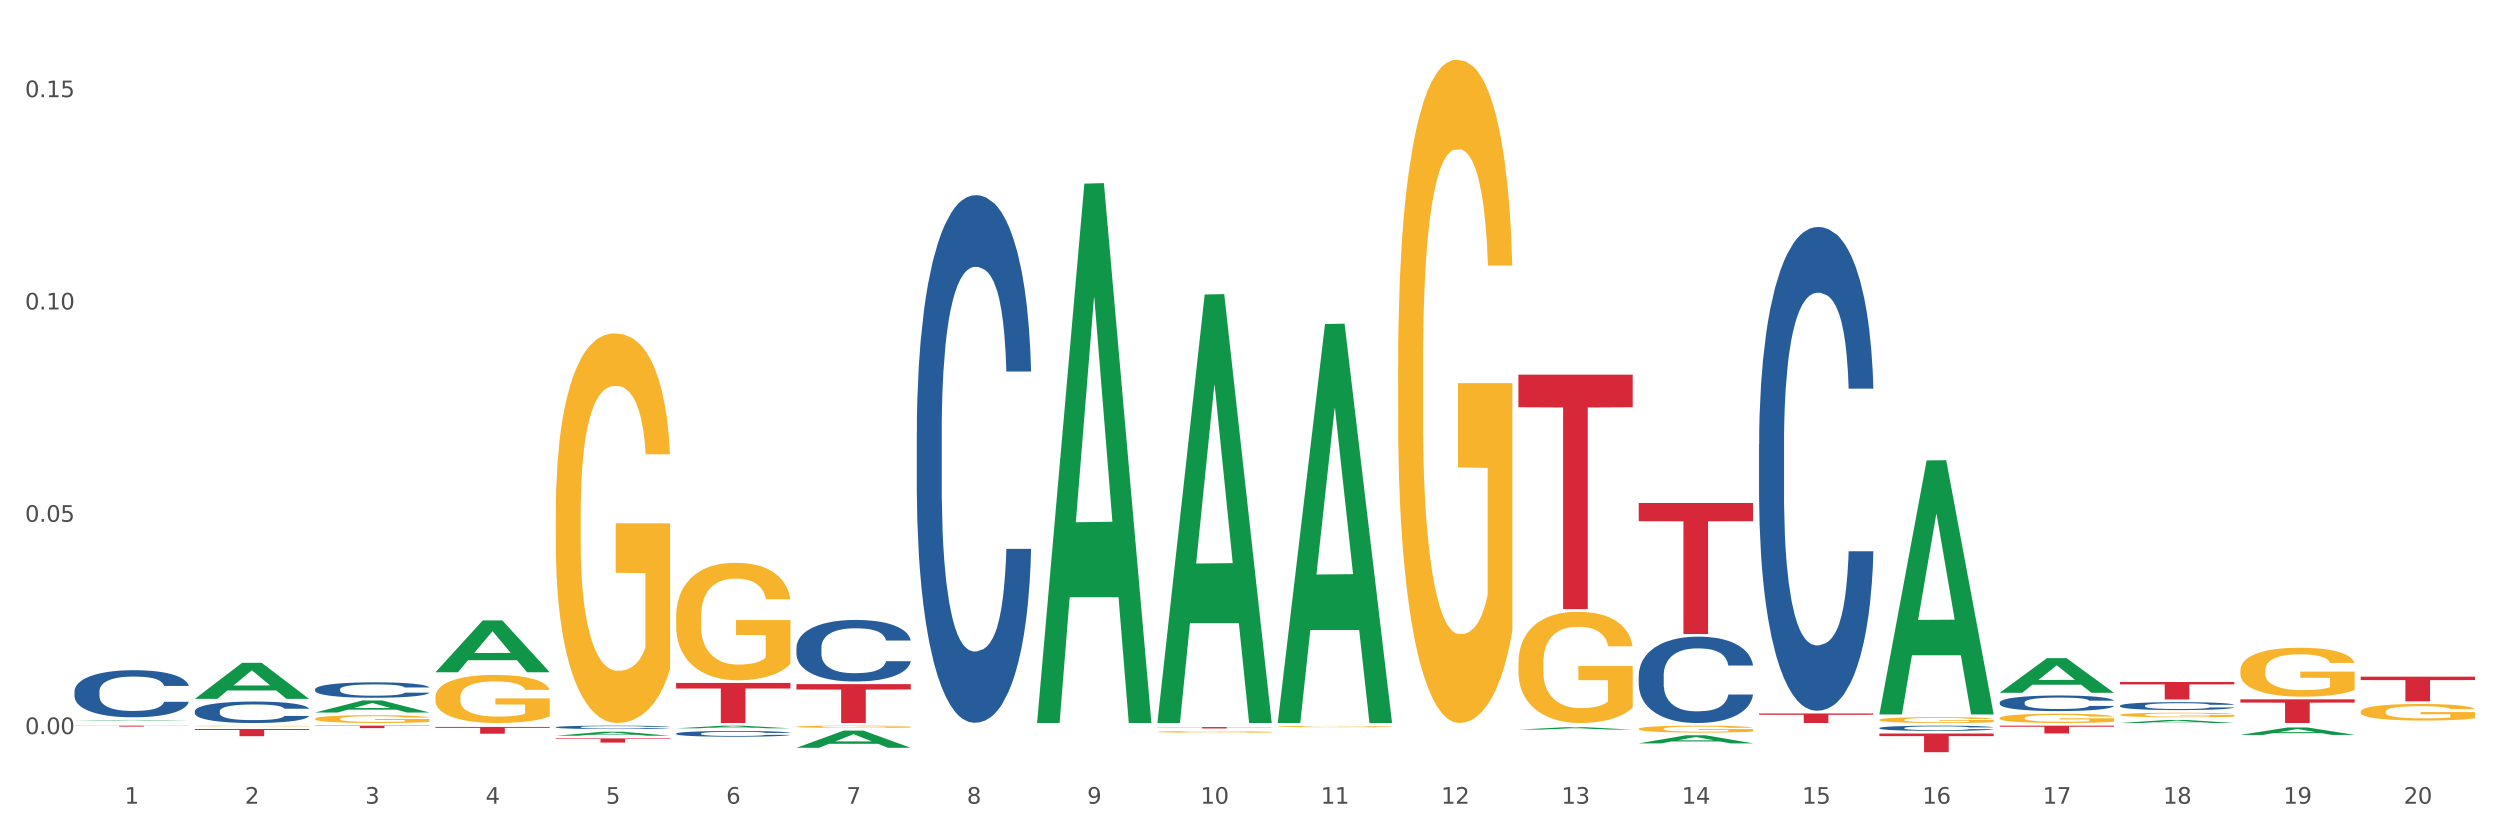 <?xml version="1.0" encoding="utf-8" standalone="no"?>
<!DOCTYPE svg PUBLIC "-//W3C//DTD SVG 1.1//EN"
  "http://www.w3.org/Graphics/SVG/1.1/DTD/svg11.dtd">
<svg xmlns:xlink="http://www.w3.org/1999/xlink" width="1080pt" height="360pt" viewBox="0 0 1080 360" xmlns="http://www.w3.org/2000/svg" version="1.1">
 <rect x="0" y="0" width="1080" height="360" fill="#333333" stroke="none"/>
 <defs>
  <style type="text/css">*{stroke-linejoin: round; stroke-linecap: butt}</style>
 </defs>
 <g id="figure_1">
  <g id="patch_1">
   <path d="M 0 360 
L 1080 360 
L 1080 0 
L 0 0 
z
" style="fill: #ffffff; stroke: #ffffff; stroke-linejoin: miter"/>
  </g>
  <g id="axes_1">
   <g id="matplotlib.axis_1">
    <g id="xtick_1">
     <g id="text_1">
      <!-- 1 -->
      <g style="fill: #4d4d4d" transform="translate(53.812 347.204) scale(0.096 -0.096)">
       <defs>
        <path id="DejaVuSans-31" d="M 794 531 
L 1825 531 
L 1825 4091 
L 703 3866 
L 703 4441 
L 1819 4666 
L 2450 4666 
L 2450 531 
L 3481 531 
L 3481 0 
L 794 0 
L 794 531 
z
" transform="scale(0.016)"/>
       </defs>
       <use xlink:href="#DejaVuSans-31"/>
      </g>
     </g>
    </g>
    <g id="xtick_2">
     <g id="text_2">
      <!-- 2 -->
      <g style="fill: #4d4d4d" transform="translate(105.793 347.204) scale(0.096 -0.096)">
       <defs>
        <path id="DejaVuSans-32" d="M 1228 531 
L 3431 531 
L 3431 0 
L 469 0 
L 469 531 
Q 828 903 1448 1529 
Q 2069 2156 2228 2338 
Q 2531 2678 2651 2914 
Q 2772 3150 2772 3378 
Q 2772 3750 2511 3984 
Q 2250 4219 1831 4219 
Q 1534 4219 1204 4116 
Q 875 4013 500 3803 
L 500 4441 
Q 881 4594 1212 4672 
Q 1544 4750 1819 4750 
Q 2544 4750 2975 4387 
Q 3406 4025 3406 3419 
Q 3406 3131 3298 2873 
Q 3191 2616 2906 2266 
Q 2828 2175 2409 1742 
Q 1991 1309 1228 531 
z
" transform="scale(0.016)"/>
       </defs>
       <use xlink:href="#DejaVuSans-32"/>
      </g>
     </g>
    </g>
    <g id="xtick_3">
     <g id="text_3">
      <!-- 3 -->
      <g style="fill: #4d4d4d" transform="translate(157.774 347.204) scale(0.096 -0.096)">
       <defs>
        <path id="DejaVuSans-33" d="M 2597 2516 
Q 3050 2419 3304 2112 
Q 3559 1806 3559 1356 
Q 3559 666 3084 287 
Q 2609 -91 1734 -91 
Q 1441 -91 1130 -33 
Q 819 25 488 141 
L 488 750 
Q 750 597 1062 519 
Q 1375 441 1716 441 
Q 2309 441 2620 675 
Q 2931 909 2931 1356 
Q 2931 1769 2642 2001 
Q 2353 2234 1838 2234 
L 1294 2234 
L 1294 2753 
L 1863 2753 
Q 2328 2753 2575 2939 
Q 2822 3125 2822 3475 
Q 2822 3834 2567 4026 
Q 2313 4219 1838 4219 
Q 1578 4219 1281 4162 
Q 984 4106 628 3988 
L 628 4550 
Q 988 4650 1302 4700 
Q 1616 4750 1894 4750 
Q 2613 4750 3031 4423 
Q 3450 4097 3450 3541 
Q 3450 3153 3228 2886 
Q 3006 2619 2597 2516 
z
" transform="scale(0.016)"/>
       </defs>
       <use xlink:href="#DejaVuSans-33"/>
      </g>
     </g>
    </g>
    <g id="xtick_4">
     <g id="text_4">
      <!-- 4 -->
      <g style="fill: #4d4d4d" transform="translate(209.756 347.204) scale(0.096 -0.096)">
       <defs>
        <path id="DejaVuSans-34" d="M 2419 4116 
L 825 1625 
L 2419 1625 
L 2419 4116 
z
M 2253 4666 
L 3047 4666 
L 3047 1625 
L 3713 1625 
L 3713 1100 
L 3047 1100 
L 3047 0 
L 2419 0 
L 2419 1100 
L 313 1100 
L 313 1709 
L 2253 4666 
z
" transform="scale(0.016)"/>
       </defs>
       <use xlink:href="#DejaVuSans-34"/>
      </g>
     </g>
    </g>
    <g id="xtick_5">
     <g id="text_5">
      <!-- 5 -->
      <g style="fill: #4d4d4d" transform="translate(261.737 347.204) scale(0.096 -0.096)">
       <defs>
        <path id="DejaVuSans-35" d="M 691 4666 
L 3169 4666 
L 3169 4134 
L 1269 4134 
L 1269 2991 
Q 1406 3038 1543 3061 
Q 1681 3084 1819 3084 
Q 2600 3084 3056 2656 
Q 3513 2228 3513 1497 
Q 3513 744 3044 326 
Q 2575 -91 1722 -91 
Q 1428 -91 1123 -41 
Q 819 9 494 109 
L 494 744 
Q 775 591 1075 516 
Q 1375 441 1709 441 
Q 2250 441 2565 725 
Q 2881 1009 2881 1497 
Q 2881 1984 2565 2268 
Q 2250 2553 1709 2553 
Q 1456 2553 1204 2497 
Q 953 2441 691 2322 
L 691 4666 
z
" transform="scale(0.016)"/>
       </defs>
       <use xlink:href="#DejaVuSans-35"/>
      </g>
     </g>
    </g>
    <g id="xtick_6">
     <g id="text_6">
      <!-- 6 -->
      <g style="fill: #4d4d4d" transform="translate(313.718 347.204) scale(0.096 -0.096)">
       <defs>
        <path id="DejaVuSans-36" d="M 2113 2584 
Q 1688 2584 1439 2293 
Q 1191 2003 1191 1497 
Q 1191 994 1439 701 
Q 1688 409 2113 409 
Q 2538 409 2786 701 
Q 3034 994 3034 1497 
Q 3034 2003 2786 2293 
Q 2538 2584 2113 2584 
z
M 3366 4563 
L 3366 3988 
Q 3128 4100 2886 4159 
Q 2644 4219 2406 4219 
Q 1781 4219 1451 3797 
Q 1122 3375 1075 2522 
Q 1259 2794 1537 2939 
Q 1816 3084 2150 3084 
Q 2853 3084 3261 2657 
Q 3669 2231 3669 1497 
Q 3669 778 3244 343 
Q 2819 -91 2113 -91 
Q 1303 -91 875 529 
Q 447 1150 447 2328 
Q 447 3434 972 4092 
Q 1497 4750 2381 4750 
Q 2619 4750 2861 4703 
Q 3103 4656 3366 4563 
z
" transform="scale(0.016)"/>
       </defs>
       <use xlink:href="#DejaVuSans-36"/>
      </g>
     </g>
    </g>
    <g id="xtick_7">
     <g id="text_7">
      <!-- 7 -->
      <g style="fill: #4d4d4d" transform="translate(365.699 347.204) scale(0.096 -0.096)">
       <defs>
        <path id="DejaVuSans-37" d="M 525 4666 
L 3525 4666 
L 3525 4397 
L 1831 0 
L 1172 0 
L 2766 4134 
L 525 4134 
L 525 4666 
z
" transform="scale(0.016)"/>
       </defs>
       <use xlink:href="#DejaVuSans-37"/>
      </g>
     </g>
    </g>
    <g id="xtick_8">
     <g id="text_8">
      <!-- 8 -->
      <g style="fill: #4d4d4d" transform="translate(417.68 347.204) scale(0.096 -0.096)">
       <defs>
        <path id="DejaVuSans-38" d="M 2034 2216 
Q 1584 2216 1326 1975 
Q 1069 1734 1069 1313 
Q 1069 891 1326 650 
Q 1584 409 2034 409 
Q 2484 409 2743 651 
Q 3003 894 3003 1313 
Q 3003 1734 2745 1975 
Q 2488 2216 2034 2216 
z
M 1403 2484 
Q 997 2584 770 2862 
Q 544 3141 544 3541 
Q 544 4100 942 4425 
Q 1341 4750 2034 4750 
Q 2731 4750 3128 4425 
Q 3525 4100 3525 3541 
Q 3525 3141 3298 2862 
Q 3072 2584 2669 2484 
Q 3125 2378 3379 2068 
Q 3634 1759 3634 1313 
Q 3634 634 3220 271 
Q 2806 -91 2034 -91 
Q 1263 -91 848 271 
Q 434 634 434 1313 
Q 434 1759 690 2068 
Q 947 2378 1403 2484 
z
M 1172 3481 
Q 1172 3119 1398 2916 
Q 1625 2713 2034 2713 
Q 2441 2713 2670 2916 
Q 2900 3119 2900 3481 
Q 2900 3844 2670 4047 
Q 2441 4250 2034 4250 
Q 1625 4250 1398 4047 
Q 1172 3844 1172 3481 
z
" transform="scale(0.016)"/>
       </defs>
       <use xlink:href="#DejaVuSans-38"/>
      </g>
     </g>
    </g>
    <g id="xtick_9">
     <g id="text_9">
      <!-- 9 -->
      <g style="fill: #4d4d4d" transform="translate(469.662 347.204) scale(0.096 -0.096)">
       <defs>
        <path id="DejaVuSans-39" d="M 703 97 
L 703 672 
Q 941 559 1184 500 
Q 1428 441 1663 441 
Q 2288 441 2617 861 
Q 2947 1281 2994 2138 
Q 2813 1869 2534 1725 
Q 2256 1581 1919 1581 
Q 1219 1581 811 2004 
Q 403 2428 403 3163 
Q 403 3881 828 4315 
Q 1253 4750 1959 4750 
Q 2769 4750 3195 4129 
Q 3622 3509 3622 2328 
Q 3622 1225 3098 567 
Q 2575 -91 1691 -91 
Q 1453 -91 1209 -44 
Q 966 3 703 97 
z
M 1959 2075 
Q 2384 2075 2632 2365 
Q 2881 2656 2881 3163 
Q 2881 3666 2632 3958 
Q 2384 4250 1959 4250 
Q 1534 4250 1286 3958 
Q 1038 3666 1038 3163 
Q 1038 2656 1286 2365 
Q 1534 2075 1959 2075 
z
" transform="scale(0.016)"/>
       </defs>
       <use xlink:href="#DejaVuSans-39"/>
      </g>
     </g>
    </g>
    <g id="xtick_10">
     <g id="text_10">
      <!-- 10 -->
      <g style="fill: #4d4d4d" transform="translate(518.589 347.204) scale(0.096 -0.096)">
       <defs>
        <path id="DejaVuSans-30" d="M 2034 4250 
Q 1547 4250 1301 3770 
Q 1056 3291 1056 2328 
Q 1056 1369 1301 889 
Q 1547 409 2034 409 
Q 2525 409 2770 889 
Q 3016 1369 3016 2328 
Q 3016 3291 2770 3770 
Q 2525 4250 2034 4250 
z
M 2034 4750 
Q 2819 4750 3233 4129 
Q 3647 3509 3647 2328 
Q 3647 1150 3233 529 
Q 2819 -91 2034 -91 
Q 1250 -91 836 529 
Q 422 1150 422 2328 
Q 422 3509 836 4129 
Q 1250 4750 2034 4750 
z
" transform="scale(0.016)"/>
       </defs>
       <use xlink:href="#DejaVuSans-31"/>
       <use xlink:href="#DejaVuSans-30" transform="translate(63.623 0)"/>
      </g>
     </g>
    </g>
    <g id="xtick_11">
     <g id="text_11">
      <!-- 11 -->
      <g style="fill: #4d4d4d" transform="translate(570.57 347.204) scale(0.096 -0.096)">
       <use xlink:href="#DejaVuSans-31"/>
       <use xlink:href="#DejaVuSans-31" transform="translate(63.623 0)"/>
      </g>
     </g>
    </g>
    <g id="xtick_12">
     <g id="text_12">
      <!-- 12 -->
      <g style="fill: #4d4d4d" transform="translate(622.551 347.204) scale(0.096 -0.096)">
       <use xlink:href="#DejaVuSans-31"/>
       <use xlink:href="#DejaVuSans-32" transform="translate(63.623 0)"/>
      </g>
     </g>
    </g>
    <g id="xtick_13">
     <g id="text_13">
      <!-- 13 -->
      <g style="fill: #4d4d4d" transform="translate(674.533 347.204) scale(0.096 -0.096)">
       <use xlink:href="#DejaVuSans-31"/>
       <use xlink:href="#DejaVuSans-33" transform="translate(63.623 0)"/>
      </g>
     </g>
    </g>
    <g id="xtick_14">
     <g id="text_14">
      <!-- 14 -->
      <g style="fill: #4d4d4d" transform="translate(726.514 347.204) scale(0.096 -0.096)">
       <use xlink:href="#DejaVuSans-31"/>
       <use xlink:href="#DejaVuSans-34" transform="translate(63.623 0)"/>
      </g>
     </g>
    </g>
    <g id="xtick_15">
     <g id="text_15">
      <!-- 15 -->
      <g style="fill: #4d4d4d" transform="translate(778.495 347.204) scale(0.096 -0.096)">
       <use xlink:href="#DejaVuSans-31"/>
       <use xlink:href="#DejaVuSans-35" transform="translate(63.623 0)"/>
      </g>
     </g>
    </g>
    <g id="xtick_16">
     <g id="text_16">
      <!-- 16 -->
      <g style="fill: #4d4d4d" transform="translate(830.476 347.204) scale(0.096 -0.096)">
       <use xlink:href="#DejaVuSans-31"/>
       <use xlink:href="#DejaVuSans-36" transform="translate(63.623 0)"/>
      </g>
     </g>
    </g>
    <g id="xtick_17">
     <g id="text_17">
      <!-- 17 -->
      <g style="fill: #4d4d4d" transform="translate(882.457 347.204) scale(0.096 -0.096)">
       <use xlink:href="#DejaVuSans-31"/>
       <use xlink:href="#DejaVuSans-37" transform="translate(63.623 0)"/>
      </g>
     </g>
    </g>
    <g id="xtick_18">
     <g id="text_18">
      <!-- 18 -->
      <g style="fill: #4d4d4d" transform="translate(934.439 347.204) scale(0.096 -0.096)">
       <use xlink:href="#DejaVuSans-31"/>
       <use xlink:href="#DejaVuSans-38" transform="translate(63.623 0)"/>
      </g>
     </g>
    </g>
    <g id="xtick_19">
     <g id="text_19">
      <!-- 19 -->
      <g style="fill: #4d4d4d" transform="translate(986.42 347.204) scale(0.096 -0.096)">
       <use xlink:href="#DejaVuSans-31"/>
       <use xlink:href="#DejaVuSans-39" transform="translate(63.623 0)"/>
      </g>
     </g>
    </g>
    <g id="xtick_20">
     <g id="text_20">
      <!-- 20 -->
      <g style="fill: #4d4d4d" transform="translate(1038.401 347.204) scale(0.096 -0.096)">
       <use xlink:href="#DejaVuSans-32"/>
       <use xlink:href="#DejaVuSans-30" transform="translate(63.623 0)"/>
      </g>
     </g>
    </g>
    <g id="xtick_21"/>
    <g id="xtick_22"/>
    <g id="xtick_23"/>
    <g id="xtick_24"/>
    <g id="xtick_25"/>
    <g id="xtick_26"/>
    <g id="xtick_27"/>
    <g id="xtick_28"/>
    <g id="xtick_29"/>
    <g id="xtick_30"/>
    <g id="xtick_31"/>
    <g id="xtick_32"/>
    <g id="xtick_33"/>
    <g id="xtick_34"/>
    <g id="xtick_35"/>
    <g id="xtick_36"/>
    <g id="xtick_37"/>
    <g id="xtick_38"/>
    <g id="xtick_39"/>
   </g>
   <g id="matplotlib.axis_2">
    <g id="ytick_1">
     <g id="text_21">
      <!-- 0.00 -->
      <g style="fill: #4d4d4d" transform="translate(10.8 317.133) scale(0.096 -0.096)">
       <defs>
        <path id="DejaVuSans-2e" d="M 684 794 
L 1344 794 
L 1344 0 
L 684 0 
L 684 794 
z
" transform="scale(0.016)"/>
       </defs>
       <use xlink:href="#DejaVuSans-30"/>
       <use xlink:href="#DejaVuSans-2e" transform="translate(63.623 0)"/>
       <use xlink:href="#DejaVuSans-30" transform="translate(95.41 0)"/>
       <use xlink:href="#DejaVuSans-30" transform="translate(159.033 0)"/>
      </g>
     </g>
    </g>
    <g id="ytick_2">
     <g id="text_22">
      <!-- 0.05 -->
      <g style="fill: #4d4d4d" transform="translate(10.8 225.415) scale(0.096 -0.096)">
       <use xlink:href="#DejaVuSans-30"/>
       <use xlink:href="#DejaVuSans-2e" transform="translate(63.623 0)"/>
       <use xlink:href="#DejaVuSans-30" transform="translate(95.41 0)"/>
       <use xlink:href="#DejaVuSans-35" transform="translate(159.033 0)"/>
      </g>
     </g>
    </g>
    <g id="ytick_3">
     <g id="text_23">
      <!-- 0.10 -->
      <g style="fill: #4d4d4d" transform="translate(10.8 133.697) scale(0.096 -0.096)">
       <use xlink:href="#DejaVuSans-30"/>
       <use xlink:href="#DejaVuSans-2e" transform="translate(63.623 0)"/>
       <use xlink:href="#DejaVuSans-31" transform="translate(95.41 0)"/>
       <use xlink:href="#DejaVuSans-30" transform="translate(159.033 0)"/>
      </g>
     </g>
    </g>
    <g id="ytick_4">
     <g id="text_24">
      <!-- 0.15 -->
      <g style="fill: #4d4d4d" transform="translate(10.8 41.978) scale(0.096 -0.096)">
       <use xlink:href="#DejaVuSans-30"/>
       <use xlink:href="#DejaVuSans-2e" transform="translate(63.623 0)"/>
       <use xlink:href="#DejaVuSans-31" transform="translate(95.41 0)"/>
       <use xlink:href="#DejaVuSans-35" transform="translate(159.033 0)"/>
      </g>
     </g>
    </g>
    <g id="ytick_5"/>
    <g id="ytick_6"/>
    <g id="ytick_7"/>
   </g>
   <g id="PolyCollection_1">
    <path d="M 292.081 316.904 
L 292.139 316.901 
L 292.139 316.838 
L 292.315 316.752 
L 292.957 316.594 
L 293.774 316.474 
L 295.175 316.334 
L 295.934 316.275 
L 296.926 316.21 
L 298.969 316.103 
L 301.304 316.013 
L 302.938 315.963 
L 304.164 315.932 
L 306.907 315.875 
L 308.483 315.85 
L 310.118 315.83 
L 311.519 315.816 
L 313.854 315.8 
L 315.721 315.794 
L 317.881 315.791 
L 319.691 315.794 
L 322.084 315.803 
L 325.586 315.83 
L 326.929 315.846 
L 328.738 315.873 
L 330.606 315.909 
L 332.124 315.945 
L 333.875 315.997 
L 335.684 316.065 
L 337.436 316.151 
L 338.661 316.23 
L 339.654 316.314 
L 340.529 316.415 
L 341.171 316.526 
L 341.463 316.619 
L 330.781 316.619 
L 330.489 316.535 
L 329.906 316.445 
L 329.322 316.384 
L 328.68 316.334 
L 327.688 316.277 
L 326.812 316.241 
L 325.353 316.198 
L 324.01 316.171 
L 322.901 316.155 
L 321.559 316.142 
L 318.698 316.128 
L 316.655 316.128 
L 315.371 316.133 
L 313.795 316.144 
L 312.453 316.16 
L 310.877 316.187 
L 309.651 316.216 
L 308.425 316.255 
L 307.725 316.282 
L 306.674 316.332 
L 305.973 316.372 
L 305.039 316.442 
L 304.514 316.492 
L 303.58 316.621 
L 303.172 316.716 
L 302.996 316.782 
L 302.88 316.854 
L 302.88 317.207 
L 303.23 317.365 
L 303.522 317.433 
L 303.989 317.509 
L 304.864 317.609 
L 306.149 317.706 
L 307.491 317.776 
L 308.6 317.819 
L 309.651 317.851 
L 310.701 317.876 
L 311.986 317.898 
L 313.036 317.912 
L 314.612 317.925 
L 316.48 317.932 
L 317.94 317.932 
L 320.916 317.921 
L 322.259 317.91 
L 323.543 317.894 
L 324.944 317.869 
L 326.053 317.842 
L 326.695 317.821 
L 327.746 317.778 
L 328.563 317.733 
L 329.264 317.681 
L 329.731 317.636 
L 330.256 317.568 
L 330.664 317.491 
L 330.781 317.451 
L 341.463 317.451 
L 341.23 317.532 
L 340.821 317.611 
L 340.004 317.717 
L 339.362 317.778 
L 338.369 317.853 
L 337.319 317.916 
L 335.86 317.986 
L 334.517 318.038 
L 333.116 318.084 
L 331.598 318.124 
L 328.855 318.181 
L 327.863 318.197 
L 325.761 318.224 
L 324.127 318.24 
L 321.734 318.255 
L 319.282 318.265 
L 316.714 318.267 
L 314.437 318.262 
L 311.927 318.249 
L 310.351 318.235 
L 308.6 318.215 
L 306.557 318.183 
L 304.631 318.145 
L 302.821 318.1 
L 301.129 318.048 
L 299.553 317.989 
L 297.51 317.892 
L 295.992 317.797 
L 294.883 317.708 
L 294.124 317.634 
L 293.365 317.539 
L 292.957 317.473 
L 292.315 317.315 
L 292.081 317.168 
L 292.081 316.904 
z
" clip-path="url(#p37fe5d8820)" style="fill: #255c99"/>
    <path d="M 344.062 279.763 
L 344.121 279.739 
L 344.121 279.059 
L 344.296 278.136 
L 344.938 276.436 
L 345.755 275.149 
L 347.156 273.644 
L 347.915 273.012 
L 348.907 272.308 
L 350.95 271.167 
L 353.285 270.196 
L 354.919 269.661 
L 356.145 269.322 
L 358.889 268.714 
L 360.465 268.447 
L 362.099 268.229 
L 363.5 268.083 
L 365.835 267.913 
L 367.703 267.84 
L 369.862 267.816 
L 371.672 267.84 
L 374.065 267.937 
L 377.567 268.229 
L 378.91 268.399 
L 380.719 268.69 
L 382.587 269.079 
L 384.105 269.467 
L 385.856 270.026 
L 387.666 270.754 
L 389.417 271.677 
L 390.643 272.527 
L 391.635 273.425 
L 392.51 274.518 
L 393.153 275.708 
L 393.444 276.703 
L 382.762 276.703 
L 382.471 275.805 
L 381.887 274.834 
L 381.303 274.178 
L 380.661 273.644 
L 379.669 273.037 
L 378.793 272.648 
L 377.334 272.187 
L 375.991 271.895 
L 374.882 271.726 
L 373.54 271.58 
L 370.68 271.434 
L 368.637 271.434 
L 367.352 271.483 
L 365.776 271.604 
L 364.434 271.774 
L 362.858 272.065 
L 361.632 272.381 
L 360.406 272.794 
L 359.706 273.085 
L 358.655 273.62 
L 357.955 274.057 
L 357.021 274.809 
L 356.495 275.344 
L 355.561 276.728 
L 355.153 277.748 
L 354.978 278.452 
L 354.861 279.229 
L 354.861 283.017 
L 355.211 284.717 
L 355.503 285.445 
L 355.97 286.271 
L 356.846 287.339 
L 358.13 288.383 
L 359.472 289.136 
L 360.581 289.597 
L 361.632 289.937 
L 362.683 290.204 
L 363.967 290.447 
L 365.018 290.593 
L 366.594 290.739 
L 368.461 290.812 
L 369.921 290.812 
L 372.898 290.69 
L 374.24 290.569 
L 375.524 290.399 
L 376.925 290.132 
L 378.034 289.84 
L 378.676 289.622 
L 379.727 289.16 
L 380.544 288.675 
L 381.245 288.116 
L 381.712 287.631 
L 382.237 286.902 
L 382.646 286.076 
L 382.762 285.639 
L 393.444 285.639 
L 393.211 286.514 
L 392.802 287.363 
L 391.985 288.505 
L 391.343 289.16 
L 390.351 289.962 
L 389.3 290.642 
L 387.841 291.394 
L 386.498 291.953 
L 385.097 292.438 
L 383.58 292.876 
L 380.836 293.483 
L 379.844 293.653 
L 377.742 293.944 
L 376.108 294.114 
L 373.715 294.284 
L 371.263 294.381 
L 368.695 294.405 
L 366.418 294.357 
L 363.908 294.211 
L 362.332 294.065 
L 360.581 293.847 
L 358.538 293.507 
L 356.612 293.094 
L 354.803 292.608 
L 353.11 292.05 
L 351.534 291.419 
L 349.491 290.374 
L 347.973 289.355 
L 346.864 288.408 
L 346.105 287.606 
L 345.346 286.586 
L 344.938 285.882 
L 344.296 284.182 
L 344.062 282.604 
L 344.062 279.763 
z
" clip-path="url(#p37fe5d8820)" style="fill: #255c99"/>
    <path d="M 396.043 186.726 
L 396.102 186.518 
L 396.102 180.689 
L 396.277 172.779 
L 396.919 158.207 
L 397.736 147.174 
L 399.137 134.267 
L 399.896 128.855 
L 400.888 122.818 
L 402.931 113.034 
L 405.266 104.707 
L 406.9 100.127 
L 408.126 97.213 
L 410.87 92.008 
L 412.446 89.719 
L 414.08 87.845 
L 415.481 86.596 
L 417.816 85.139 
L 419.684 84.514 
L 421.844 84.306 
L 423.653 84.514 
L 426.046 85.347 
L 429.549 87.845 
L 430.891 89.302 
L 432.701 91.8 
L 434.568 95.131 
L 436.086 98.462 
L 437.837 103.25 
L 439.647 109.495 
L 441.398 117.405 
L 442.624 124.691 
L 443.616 132.394 
L 444.492 141.761 
L 445.134 151.962 
L 445.426 160.497 
L 434.744 160.497 
L 434.452 152.794 
L 433.868 144.468 
L 433.284 138.847 
L 432.642 134.267 
L 431.65 129.063 
L 430.774 125.732 
L 429.315 121.777 
L 427.973 119.279 
L 426.863 117.822 
L 425.521 116.573 
L 422.661 115.324 
L 420.618 115.324 
L 419.334 115.74 
L 417.758 116.781 
L 416.415 118.238 
L 414.839 120.736 
L 413.613 123.442 
L 412.387 126.981 
L 411.687 129.479 
L 410.636 134.059 
L 409.936 137.806 
L 409.002 144.259 
L 408.477 148.839 
L 407.543 160.705 
L 407.134 169.448 
L 406.959 175.485 
L 406.842 182.147 
L 406.842 214.621 
L 407.192 229.193 
L 407.484 235.438 
L 407.951 242.516 
L 408.827 251.676 
L 410.111 260.627 
L 411.453 267.08 
L 412.563 271.036 
L 413.613 273.95 
L 414.664 276.24 
L 415.948 278.322 
L 416.999 279.571 
L 418.575 280.82 
L 420.443 281.444 
L 421.902 281.444 
L 424.879 280.403 
L 426.221 279.363 
L 427.506 277.905 
L 428.906 275.615 
L 430.016 273.117 
L 430.658 271.244 
L 431.708 267.289 
L 432.526 263.125 
L 433.226 258.337 
L 433.693 254.174 
L 434.218 247.929 
L 434.627 240.851 
L 434.744 237.104 
L 445.426 237.104 
L 445.192 244.598 
L 444.783 251.884 
L 443.966 261.668 
L 443.324 267.289 
L 442.332 274.158 
L 441.281 279.987 
L 439.822 286.44 
L 438.479 291.228 
L 437.078 295.392 
L 435.561 299.139 
L 432.817 304.343 
L 431.825 305.8 
L 429.724 308.298 
L 428.089 309.755 
L 425.696 311.213 
L 423.244 312.045 
L 420.676 312.254 
L 418.4 311.837 
L 415.89 310.588 
L 414.314 309.339 
L 412.563 307.466 
L 410.52 304.551 
L 408.593 301.012 
L 406.784 296.849 
L 405.091 292.061 
L 403.515 286.648 
L 401.472 277.697 
L 399.954 268.954 
L 398.845 260.835 
L 398.086 253.966 
L 397.328 245.222 
L 396.919 239.185 
L 396.277 224.613 
L 396.043 211.082 
L 396.043 186.726 
z
" clip-path="url(#p37fe5d8820)" style="fill: #255c99"/>
    <path d="M 707.931 291.792 
L 707.989 291.758 
L 707.989 290.804 
L 708.164 289.51 
L 708.806 287.125 
L 709.623 285.319 
L 711.024 283.207 
L 711.783 282.322 
L 712.775 281.334 
L 714.818 279.732 
L 717.153 278.37 
L 718.788 277.62 
L 720.014 277.143 
L 722.757 276.292 
L 724.333 275.917 
L 725.967 275.61 
L 727.368 275.406 
L 729.703 275.167 
L 731.571 275.065 
L 733.731 275.031 
L 735.54 275.065 
L 737.934 275.201 
L 741.436 275.61 
L 742.778 275.849 
L 744.588 276.257 
L 746.456 276.803 
L 747.973 277.348 
L 749.725 278.131 
L 751.534 279.153 
L 753.285 280.448 
L 754.511 281.64 
L 755.503 282.901 
L 756.379 284.434 
L 757.021 286.103 
L 757.313 287.5 
L 746.631 287.5 
L 746.339 286.239 
L 745.755 284.877 
L 745.172 283.957 
L 744.529 283.207 
L 743.537 282.356 
L 742.662 281.81 
L 741.202 281.163 
L 739.86 280.754 
L 738.751 280.516 
L 737.408 280.312 
L 734.548 280.107 
L 732.505 280.107 
L 731.221 280.175 
L 729.645 280.346 
L 728.302 280.584 
L 726.726 280.993 
L 725.5 281.436 
L 724.275 282.015 
L 723.574 282.424 
L 722.523 283.173 
L 721.823 283.786 
L 720.889 284.843 
L 720.364 285.592 
L 719.43 287.534 
L 719.021 288.965 
L 718.846 289.953 
L 718.729 291.043 
L 718.729 296.357 
L 719.08 298.742 
L 719.371 299.764 
L 719.838 300.922 
L 720.714 302.421 
L 721.998 303.886 
L 723.341 304.942 
L 724.45 305.59 
L 725.5 306.067 
L 726.551 306.441 
L 727.835 306.782 
L 728.886 306.986 
L 730.462 307.191 
L 732.33 307.293 
L 733.789 307.293 
L 736.766 307.123 
L 738.109 306.952 
L 739.393 306.714 
L 740.794 306.339 
L 741.903 305.93 
L 742.545 305.624 
L 743.596 304.976 
L 744.413 304.295 
L 745.113 303.512 
L 745.58 302.83 
L 746.105 301.808 
L 746.514 300.65 
L 746.631 300.037 
L 757.313 300.037 
L 757.079 301.263 
L 756.671 302.455 
L 755.853 304.057 
L 755.211 304.976 
L 754.219 306.101 
L 753.168 307.055 
L 751.709 308.111 
L 750.367 308.894 
L 748.966 309.576 
L 747.448 310.189 
L 744.705 311.04 
L 743.712 311.279 
L 741.611 311.688 
L 739.976 311.926 
L 737.583 312.165 
L 735.132 312.301 
L 732.563 312.335 
L 730.287 312.267 
L 727.777 312.063 
L 726.201 311.858 
L 724.45 311.552 
L 722.407 311.075 
L 720.48 310.495 
L 718.671 309.814 
L 716.978 309.031 
L 715.402 308.145 
L 713.359 306.68 
L 711.842 305.249 
L 710.732 303.92 
L 709.974 302.796 
L 709.215 301.365 
L 708.806 300.377 
L 708.164 297.993 
L 707.931 295.778 
L 707.931 291.792 
z
" clip-path="url(#p37fe5d8820)" style="fill: #255c99"/>
    <path d="M 915.855 304.866 
L 915.914 304.863 
L 915.914 304.775 
L 916.089 304.656 
L 916.731 304.437 
L 917.548 304.271 
L 918.949 304.077 
L 919.708 303.995 
L 920.7 303.905 
L 922.743 303.757 
L 925.078 303.632 
L 926.713 303.563 
L 927.938 303.519 
L 930.682 303.441 
L 932.258 303.407 
L 933.892 303.379 
L 935.293 303.36 
L 937.628 303.338 
L 939.496 303.328 
L 941.656 303.325 
L 943.465 303.328 
L 945.858 303.341 
L 949.361 303.379 
L 950.703 303.4 
L 952.513 303.438 
L 954.381 303.488 
L 955.898 303.538 
L 957.649 303.61 
L 959.459 303.704 
L 961.21 303.823 
L 962.436 303.933 
L 963.428 304.049 
L 964.304 304.19 
L 964.946 304.343 
L 965.238 304.471 
L 954.556 304.471 
L 954.264 304.356 
L 953.68 304.23 
L 953.096 304.146 
L 952.454 304.077 
L 951.462 303.999 
L 950.586 303.948 
L 949.127 303.889 
L 947.785 303.851 
L 946.676 303.829 
L 945.333 303.811 
L 942.473 303.792 
L 940.43 303.792 
L 939.146 303.798 
L 937.57 303.814 
L 936.227 303.836 
L 934.651 303.873 
L 933.425 303.914 
L 932.199 303.967 
L 931.499 304.005 
L 930.448 304.074 
L 929.748 304.13 
L 928.814 304.227 
L 928.289 304.296 
L 927.355 304.475 
L 926.946 304.606 
L 926.771 304.697 
L 926.654 304.797 
L 926.654 305.286 
L 927.004 305.505 
L 927.296 305.599 
L 927.763 305.705 
L 928.639 305.843 
L 929.923 305.978 
L 931.265 306.075 
L 932.375 306.134 
L 933.425 306.178 
L 934.476 306.212 
L 935.76 306.244 
L 936.811 306.263 
L 938.387 306.281 
L 940.255 306.291 
L 941.714 306.291 
L 944.691 306.275 
L 946.033 306.259 
L 947.318 306.238 
L 948.719 306.203 
L 949.828 306.166 
L 950.47 306.137 
L 951.52 306.078 
L 952.338 306.015 
L 953.038 305.943 
L 953.505 305.881 
L 954.03 305.787 
L 954.439 305.68 
L 954.556 305.624 
L 965.238 305.624 
L 965.004 305.737 
L 964.596 305.846 
L 963.778 305.993 
L 963.136 306.078 
L 962.144 306.181 
L 961.093 306.269 
L 959.634 306.366 
L 958.291 306.438 
L 956.89 306.501 
L 955.373 306.557 
L 952.629 306.635 
L 951.637 306.657 
L 949.536 306.695 
L 947.901 306.717 
L 945.508 306.739 
L 943.056 306.751 
L 940.488 306.754 
L 938.212 306.748 
L 935.702 306.729 
L 934.126 306.71 
L 932.375 306.682 
L 930.332 306.638 
L 928.405 306.585 
L 926.596 306.523 
L 924.903 306.45 
L 923.327 306.369 
L 921.284 306.234 
L 919.766 306.103 
L 918.657 305.981 
L 917.898 305.877 
L 917.14 305.746 
L 916.731 305.655 
L 916.089 305.436 
L 915.855 305.232 
L 915.855 304.866 
z
" clip-path="url(#p37fe5d8820)" style="fill: #255c99"/>
    <path d="M 863.874 303.477 
L 863.933 303.471 
L 863.933 303.299 
L 864.108 303.065 
L 864.75 302.634 
L 865.567 302.308 
L 866.968 301.927 
L 867.727 301.767 
L 868.719 301.588 
L 870.762 301.299 
L 873.097 301.053 
L 874.731 300.918 
L 875.957 300.831 
L 878.701 300.678 
L 880.277 300.61 
L 881.911 300.555 
L 883.312 300.518 
L 885.647 300.475 
L 887.515 300.456 
L 889.674 300.45 
L 891.484 300.456 
L 893.877 300.481 
L 897.379 300.555 
L 898.722 300.598 
L 900.531 300.671 
L 902.399 300.77 
L 903.917 300.868 
L 905.668 301.01 
L 907.478 301.194 
L 909.229 301.428 
L 910.455 301.644 
L 911.447 301.871 
L 912.322 302.148 
L 912.965 302.45 
L 913.256 302.702 
L 902.574 302.702 
L 902.283 302.474 
L 901.699 302.228 
L 901.115 302.062 
L 900.473 301.927 
L 899.481 301.773 
L 898.605 301.674 
L 897.146 301.557 
L 895.803 301.484 
L 894.694 301.441 
L 893.352 301.404 
L 890.492 301.367 
L 888.449 301.367 
L 887.164 301.379 
L 885.588 301.41 
L 884.246 301.453 
L 882.67 301.527 
L 881.444 301.607 
L 880.218 301.711 
L 879.518 301.785 
L 878.467 301.92 
L 877.767 302.031 
L 876.833 302.222 
L 876.307 302.357 
L 875.373 302.708 
L 874.965 302.966 
L 874.79 303.145 
L 874.673 303.342 
L 874.673 304.302 
L 875.023 304.732 
L 875.315 304.917 
L 875.782 305.126 
L 876.658 305.397 
L 877.942 305.661 
L 879.284 305.852 
L 880.393 305.969 
L 881.444 306.055 
L 882.495 306.123 
L 883.779 306.184 
L 884.83 306.221 
L 886.406 306.258 
L 888.273 306.277 
L 889.733 306.277 
L 892.71 306.246 
L 894.052 306.215 
L 895.336 306.172 
L 896.737 306.104 
L 897.846 306.031 
L 898.488 305.975 
L 899.539 305.858 
L 900.356 305.735 
L 901.057 305.594 
L 901.524 305.471 
L 902.049 305.286 
L 902.458 305.077 
L 902.574 304.966 
L 913.256 304.966 
L 913.023 305.188 
L 912.614 305.403 
L 911.797 305.692 
L 911.155 305.858 
L 910.163 306.061 
L 909.112 306.234 
L 907.653 306.424 
L 906.31 306.566 
L 904.909 306.689 
L 903.392 306.8 
L 900.648 306.953 
L 899.656 306.997 
L 897.555 307.07 
L 895.92 307.113 
L 893.527 307.157 
L 891.075 307.181 
L 888.507 307.187 
L 886.23 307.175 
L 883.72 307.138 
L 882.144 307.101 
L 880.393 307.046 
L 878.35 306.96 
L 876.424 306.855 
L 874.615 306.732 
L 872.922 306.59 
L 871.346 306.43 
L 869.303 306.166 
L 867.785 305.908 
L 866.676 305.668 
L 865.917 305.465 
L 865.158 305.206 
L 864.75 305.028 
L 864.108 304.597 
L 863.874 304.197 
L 863.874 303.477 
z
" clip-path="url(#p37fe5d8820)" style="fill: #255c99"/>
    <path d="M 811.893 314.499 
L 811.951 314.497 
L 811.951 314.439 
L 812.127 314.361 
L 812.769 314.217 
L 813.586 314.108 
L 814.987 313.98 
L 815.746 313.927 
L 816.738 313.867 
L 818.781 313.77 
L 821.116 313.688 
L 822.75 313.642 
L 823.976 313.614 
L 826.719 313.562 
L 828.295 313.54 
L 829.93 313.521 
L 831.331 313.509 
L 833.666 313.494 
L 835.533 313.488 
L 837.693 313.486 
L 839.503 313.488 
L 841.896 313.496 
L 845.398 313.521 
L 846.741 313.535 
L 848.55 313.56 
L 850.418 313.593 
L 851.936 313.626 
L 853.687 313.673 
L 855.496 313.735 
L 857.248 313.813 
L 858.473 313.885 
L 859.466 313.962 
L 860.341 314.054 
L 860.983 314.155 
L 861.275 314.24 
L 850.593 314.24 
L 850.301 314.163 
L 849.718 314.081 
L 849.134 314.025 
L 848.492 313.98 
L 847.5 313.929 
L 846.624 313.896 
L 845.165 313.857 
L 843.822 313.832 
L 842.713 313.817 
L 841.371 313.805 
L 838.51 313.793 
L 836.467 313.793 
L 835.183 313.797 
L 833.607 313.807 
L 832.265 313.822 
L 830.689 313.846 
L 829.463 313.873 
L 828.237 313.908 
L 827.537 313.933 
L 826.486 313.978 
L 825.785 314.015 
L 824.851 314.079 
L 824.326 314.124 
L 823.392 314.242 
L 822.984 314.328 
L 822.808 314.388 
L 822.692 314.454 
L 822.692 314.775 
L 823.042 314.919 
L 823.334 314.981 
L 823.801 315.051 
L 824.676 315.141 
L 825.961 315.23 
L 827.303 315.294 
L 828.412 315.333 
L 829.463 315.362 
L 830.513 315.384 
L 831.798 315.405 
L 832.848 315.417 
L 834.424 315.43 
L 836.292 315.436 
L 837.752 315.436 
L 840.728 315.426 
L 842.071 315.415 
L 843.355 315.401 
L 844.756 315.378 
L 845.865 315.354 
L 846.507 315.335 
L 847.558 315.296 
L 848.375 315.255 
L 849.076 315.207 
L 849.543 315.166 
L 850.068 315.104 
L 850.476 315.034 
L 850.593 314.997 
L 861.275 314.997 
L 861.042 315.071 
L 860.633 315.143 
L 859.816 315.24 
L 859.174 315.296 
L 858.182 315.364 
L 857.131 315.421 
L 855.672 315.485 
L 854.329 315.533 
L 852.928 315.574 
L 851.41 315.611 
L 848.667 315.662 
L 847.675 315.677 
L 845.573 315.701 
L 843.939 315.716 
L 841.546 315.73 
L 839.094 315.739 
L 836.526 315.741 
L 834.249 315.736 
L 831.739 315.724 
L 830.163 315.712 
L 828.412 315.693 
L 826.369 315.664 
L 824.443 315.629 
L 822.633 315.588 
L 820.941 315.541 
L 819.365 315.487 
L 817.322 315.399 
L 815.804 315.312 
L 814.695 315.232 
L 813.936 315.164 
L 813.177 315.078 
L 812.769 315.018 
L 812.127 314.874 
L 811.893 314.74 
L 811.893 314.499 
z
" clip-path="url(#p37fe5d8820)" style="fill: #255c99"/>
    <path d="M 759.912 191.96 
L 759.97 191.769 
L 759.97 186.425 
L 760.145 179.172 
L 760.787 165.811 
L 761.605 155.695 
L 763.006 143.861 
L 763.764 138.899 
L 764.757 133.364 
L 766.8 124.393 
L 769.135 116.758 
L 770.769 112.559 
L 771.995 109.887 
L 774.738 105.115 
L 776.314 103.016 
L 777.949 101.298 
L 779.349 100.153 
L 781.684 98.817 
L 783.552 98.244 
L 785.712 98.053 
L 787.521 98.244 
L 789.915 99.008 
L 793.417 101.298 
L 794.76 102.634 
L 796.569 104.924 
L 798.437 107.978 
L 799.955 111.032 
L 801.706 115.422 
L 803.515 121.148 
L 805.266 128.401 
L 806.492 135.082 
L 807.484 142.144 
L 808.36 150.733 
L 809.002 160.085 
L 809.294 167.911 
L 798.612 167.911 
L 798.32 160.849 
L 797.736 153.214 
L 797.153 148.061 
L 796.511 143.861 
L 795.518 139.09 
L 794.643 136.036 
L 793.183 132.409 
L 791.841 130.119 
L 790.732 128.783 
L 789.389 127.638 
L 786.529 126.493 
L 784.486 126.493 
L 783.202 126.874 
L 781.626 127.829 
L 780.283 129.165 
L 778.707 131.455 
L 777.482 133.936 
L 776.256 137.181 
L 775.555 139.471 
L 774.505 143.671 
L 773.804 147.106 
L 772.87 153.023 
L 772.345 157.222 
L 771.411 168.102 
L 771.002 176.118 
L 770.827 181.653 
L 770.711 187.761 
L 770.711 217.536 
L 771.061 230.897 
L 771.353 236.623 
L 771.82 243.113 
L 772.695 251.511 
L 773.979 259.718 
L 775.322 265.635 
L 776.431 269.261 
L 777.482 271.933 
L 778.532 274.033 
L 779.816 275.942 
L 780.867 277.087 
L 782.443 278.232 
L 784.311 278.805 
L 785.77 278.805 
L 788.747 277.85 
L 790.09 276.896 
L 791.374 275.56 
L 792.775 273.46 
L 793.884 271.17 
L 794.526 269.452 
L 795.577 265.826 
L 796.394 262.008 
L 797.094 257.618 
L 797.561 253.801 
L 798.087 248.075 
L 798.495 241.586 
L 798.612 238.15 
L 809.294 238.15 
L 809.061 245.021 
L 808.652 251.702 
L 807.835 260.672 
L 807.193 265.826 
L 806.2 272.124 
L 805.15 277.469 
L 803.69 283.386 
L 802.348 287.775 
L 800.947 291.593 
L 799.429 295.028 
L 796.686 299.8 
L 795.693 301.136 
L 793.592 303.427 
L 791.958 304.763 
L 789.564 306.099 
L 787.113 306.862 
L 784.545 307.053 
L 782.268 306.671 
L 779.758 305.526 
L 778.182 304.381 
L 776.431 302.663 
L 774.388 299.991 
L 772.462 296.746 
L 770.652 292.929 
L 768.959 288.539 
L 767.383 283.576 
L 765.34 275.369 
L 763.823 267.353 
L 762.714 259.909 
L 761.955 253.61 
L 761.196 245.594 
L 760.787 240.059 
L 760.145 226.698 
L 759.912 214.292 
L 759.912 191.96 
z
" clip-path="url(#p37fe5d8820)" style="fill: #255c99"/>
    <path d="M 32.175 298.667 
L 32.233 298.648 
L 32.233 298.128 
L 32.408 297.422 
L 33.051 296.121 
L 33.868 295.136 
L 35.269 293.984 
L 36.028 293.501 
L 37.02 292.962 
L 39.063 292.089 
L 41.398 291.345 
L 43.032 290.937 
L 44.258 290.676 
L 47.001 290.212 
L 48.577 290.007 
L 50.212 289.84 
L 51.613 289.729 
L 53.948 289.599 
L 55.815 289.543 
L 57.975 289.524 
L 59.785 289.543 
L 62.178 289.617 
L 65.68 289.84 
L 67.023 289.97 
L 68.832 290.193 
L 70.7 290.491 
L 72.218 290.788 
L 73.969 291.215 
L 75.778 291.773 
L 77.53 292.479 
L 78.755 293.129 
L 79.748 293.817 
L 80.623 294.653 
L 81.265 295.564 
L 81.557 296.326 
L 70.875 296.326 
L 70.583 295.638 
L 70 294.895 
L 69.416 294.393 
L 68.774 293.984 
L 67.782 293.52 
L 66.906 293.222 
L 65.447 292.869 
L 64.104 292.646 
L 62.995 292.516 
L 61.653 292.405 
L 58.792 292.293 
L 56.749 292.293 
L 55.465 292.33 
L 53.889 292.423 
L 52.547 292.553 
L 50.971 292.776 
L 49.745 293.018 
L 48.519 293.334 
L 47.819 293.557 
L 46.768 293.966 
L 46.067 294.3 
L 45.133 294.876 
L 44.608 295.285 
L 43.674 296.344 
L 43.266 297.125 
L 43.09 297.663 
L 42.974 298.258 
L 42.974 301.157 
L 43.324 302.458 
L 43.616 303.015 
L 44.083 303.647 
L 44.958 304.465 
L 46.242 305.264 
L 47.585 305.84 
L 48.694 306.193 
L 49.745 306.453 
L 50.795 306.658 
L 52.08 306.843 
L 53.13 306.955 
L 54.706 307.066 
L 56.574 307.122 
L 58.033 307.122 
L 61.01 307.029 
L 62.353 306.936 
L 63.637 306.806 
L 65.038 306.602 
L 66.147 306.379 
L 66.789 306.212 
L 67.84 305.858 
L 68.657 305.487 
L 69.358 305.059 
L 69.825 304.688 
L 70.35 304.13 
L 70.758 303.498 
L 70.875 303.164 
L 81.557 303.164 
L 81.324 303.833 
L 80.915 304.483 
L 80.098 305.357 
L 79.456 305.858 
L 78.463 306.472 
L 77.413 306.992 
L 75.953 307.568 
L 74.611 307.995 
L 73.21 308.367 
L 71.692 308.702 
L 68.949 309.166 
L 67.957 309.296 
L 65.855 309.519 
L 64.221 309.649 
L 61.828 309.779 
L 59.376 309.854 
L 56.808 309.872 
L 54.531 309.835 
L 52.021 309.724 
L 50.445 309.612 
L 48.694 309.445 
L 46.651 309.185 
L 44.725 308.869 
L 42.915 308.497 
L 41.223 308.07 
L 39.647 307.587 
L 37.604 306.788 
L 36.086 306.007 
L 34.977 305.282 
L 34.218 304.669 
L 33.459 303.889 
L 33.051 303.35 
L 32.408 302.049 
L 32.175 300.841 
L 32.175 298.667 
z
" clip-path="url(#p37fe5d8820)" style="fill: #255c99"/>
    <path d="M 84.156 307.234 
L 84.215 307.226 
L 84.215 306.989 
L 84.39 306.668 
L 85.032 306.076 
L 85.849 305.627 
L 87.25 305.103 
L 88.009 304.883 
L 89.001 304.638 
L 91.044 304.24 
L 93.379 303.902 
L 95.013 303.716 
L 96.239 303.597 
L 98.983 303.386 
L 100.559 303.293 
L 102.193 303.217 
L 103.594 303.166 
L 105.929 303.107 
L 107.797 303.081 
L 109.956 303.073 
L 111.766 303.081 
L 114.159 303.115 
L 117.661 303.217 
L 119.004 303.276 
L 120.813 303.377 
L 122.681 303.513 
L 124.199 303.648 
L 125.95 303.843 
L 127.76 304.096 
L 129.511 304.418 
L 130.737 304.714 
L 131.729 305.027 
L 132.604 305.407 
L 133.246 305.822 
L 133.538 306.169 
L 122.856 306.169 
L 122.565 305.856 
L 121.981 305.517 
L 121.397 305.289 
L 120.755 305.103 
L 119.763 304.891 
L 118.887 304.756 
L 117.428 304.595 
L 116.085 304.494 
L 114.976 304.435 
L 113.634 304.384 
L 110.774 304.333 
L 108.731 304.333 
L 107.446 304.35 
L 105.87 304.392 
L 104.528 304.452 
L 102.952 304.553 
L 101.726 304.663 
L 100.5 304.807 
L 99.8 304.908 
L 98.749 305.094 
L 98.049 305.247 
L 97.115 305.509 
L 96.589 305.695 
L 95.655 306.177 
L 95.247 306.532 
L 95.072 306.778 
L 94.955 307.048 
L 94.955 308.368 
L 95.305 308.96 
L 95.597 309.214 
L 96.064 309.501 
L 96.94 309.874 
L 98.224 310.237 
L 99.566 310.5 
L 100.675 310.66 
L 101.726 310.779 
L 102.777 310.872 
L 104.061 310.956 
L 105.112 311.007 
L 106.688 311.058 
L 108.555 311.083 
L 110.015 311.083 
L 112.992 311.041 
L 114.334 310.999 
L 115.618 310.939 
L 117.019 310.846 
L 118.128 310.745 
L 118.77 310.669 
L 119.821 310.508 
L 120.638 310.339 
L 121.339 310.144 
L 121.806 309.975 
L 122.331 309.721 
L 122.74 309.434 
L 122.856 309.281 
L 133.538 309.281 
L 133.305 309.586 
L 132.896 309.882 
L 132.079 310.28 
L 131.437 310.508 
L 130.445 310.787 
L 129.394 311.024 
L 127.935 311.286 
L 126.592 311.481 
L 125.191 311.65 
L 123.674 311.802 
L 120.93 312.014 
L 119.938 312.073 
L 117.836 312.174 
L 116.202 312.234 
L 113.809 312.293 
L 111.357 312.327 
L 108.789 312.335 
L 106.512 312.318 
L 104.002 312.267 
L 102.426 312.217 
L 100.675 312.141 
L 98.632 312.022 
L 96.706 311.878 
L 94.897 311.709 
L 93.204 311.515 
L 91.628 311.295 
L 89.585 310.931 
L 88.067 310.576 
L 86.958 310.246 
L 86.199 309.967 
L 85.44 309.611 
L 85.032 309.366 
L 84.39 308.774 
L 84.156 308.224 
L 84.156 307.234 
z
" clip-path="url(#p37fe5d8820)" style="fill: #255c99"/>
    <path d="M 136.137 297.762 
L 136.196 297.756 
L 136.196 297.585 
L 136.371 297.353 
L 137.013 296.927 
L 137.83 296.604 
L 139.231 296.226 
L 139.99 296.068 
L 140.982 295.891 
L 143.025 295.604 
L 145.36 295.361 
L 146.994 295.227 
L 148.22 295.141 
L 150.964 294.989 
L 152.54 294.922 
L 154.174 294.867 
L 155.575 294.83 
L 157.91 294.788 
L 159.778 294.77 
L 161.938 294.763 
L 163.747 294.77 
L 166.14 294.794 
L 169.643 294.867 
L 170.985 294.91 
L 172.795 294.983 
L 174.662 295.08 
L 176.18 295.178 
L 177.931 295.318 
L 179.741 295.501 
L 181.492 295.732 
L 182.718 295.946 
L 183.71 296.171 
L 184.586 296.445 
L 185.228 296.744 
L 185.52 296.994 
L 174.838 296.994 
L 174.546 296.768 
L 173.962 296.525 
L 173.378 296.36 
L 172.736 296.226 
L 171.744 296.074 
L 170.868 295.976 
L 169.409 295.86 
L 168.067 295.787 
L 166.957 295.745 
L 165.615 295.708 
L 162.755 295.671 
L 160.712 295.671 
L 159.428 295.684 
L 157.852 295.714 
L 156.509 295.757 
L 154.933 295.83 
L 153.707 295.909 
L 152.481 296.013 
L 151.781 296.086 
L 150.73 296.22 
L 150.03 296.33 
L 149.096 296.518 
L 148.57 296.653 
L 147.637 297 
L 147.228 297.256 
L 147.053 297.433 
L 146.936 297.628 
L 146.936 298.578 
L 147.286 299.005 
L 147.578 299.188 
L 148.045 299.395 
L 148.921 299.663 
L 150.205 299.925 
L 151.547 300.114 
L 152.656 300.23 
L 153.707 300.315 
L 154.758 300.382 
L 156.042 300.443 
L 157.093 300.48 
L 158.669 300.516 
L 160.537 300.534 
L 161.996 300.534 
L 164.973 300.504 
L 166.315 300.473 
L 167.6 300.431 
L 169 300.364 
L 170.11 300.291 
L 170.752 300.236 
L 171.802 300.12 
L 172.619 299.998 
L 173.32 299.858 
L 173.787 299.736 
L 174.312 299.553 
L 174.721 299.346 
L 174.838 299.236 
L 185.52 299.236 
L 185.286 299.456 
L 184.877 299.669 
L 184.06 299.955 
L 183.418 300.12 
L 182.426 300.321 
L 181.375 300.492 
L 179.916 300.681 
L 178.573 300.821 
L 177.172 300.943 
L 175.655 301.052 
L 172.911 301.205 
L 171.919 301.247 
L 169.818 301.321 
L 168.183 301.363 
L 165.79 301.406 
L 163.338 301.43 
L 160.77 301.436 
L 158.494 301.424 
L 155.984 301.388 
L 154.408 301.351 
L 152.656 301.296 
L 150.613 301.211 
L 148.687 301.107 
L 146.878 300.985 
L 145.185 300.845 
L 143.609 300.687 
L 141.566 300.425 
L 140.048 300.169 
L 138.939 299.931 
L 138.18 299.73 
L 137.422 299.474 
L 137.013 299.297 
L 136.371 298.871 
L 136.137 298.475 
L 136.137 297.762 
z
" clip-path="url(#p37fe5d8820)" style="fill: #255c99"/>
    <path d="M 240.1 314.143 
L 240.158 314.142 
L 240.158 314.104 
L 240.333 314.054 
L 240.975 313.96 
L 241.793 313.889 
L 243.193 313.807 
L 243.952 313.772 
L 244.945 313.733 
L 246.988 313.67 
L 249.322 313.617 
L 250.957 313.587 
L 252.183 313.569 
L 254.926 313.535 
L 256.502 313.521 
L 258.137 313.509 
L 259.537 313.501 
L 261.872 313.491 
L 263.74 313.487 
L 265.9 313.486 
L 267.709 313.487 
L 270.103 313.493 
L 273.605 313.509 
L 274.947 313.518 
L 276.757 313.534 
L 278.625 313.555 
L 280.143 313.577 
L 281.894 313.608 
L 283.703 313.648 
L 285.454 313.698 
L 286.68 313.745 
L 287.672 313.795 
L 288.548 313.855 
L 289.19 313.92 
L 289.482 313.975 
L 278.8 313.975 
L 278.508 313.925 
L 277.924 313.872 
L 277.341 313.836 
L 276.699 313.807 
L 275.706 313.773 
L 274.831 313.752 
L 273.371 313.726 
L 272.029 313.71 
L 270.92 313.701 
L 269.577 313.693 
L 266.717 313.685 
L 264.674 313.685 
L 263.39 313.688 
L 261.814 313.694 
L 260.471 313.704 
L 258.895 313.72 
L 257.67 313.737 
L 256.444 313.76 
L 255.743 313.776 
L 254.693 313.805 
L 253.992 313.829 
L 253.058 313.871 
L 252.533 313.9 
L 251.599 313.976 
L 251.19 314.032 
L 251.015 314.071 
L 250.899 314.114 
L 250.899 314.322 
L 251.249 314.416 
L 251.541 314.456 
L 252.008 314.501 
L 252.883 314.56 
L 254.167 314.617 
L 255.51 314.659 
L 256.619 314.684 
L 257.67 314.703 
L 258.72 314.718 
L 260.004 314.731 
L 261.055 314.739 
L 262.631 314.747 
L 264.499 314.751 
L 265.958 314.751 
L 268.935 314.744 
L 270.278 314.738 
L 271.562 314.728 
L 272.963 314.714 
L 274.072 314.698 
L 274.714 314.686 
L 275.765 314.66 
L 276.582 314.633 
L 277.282 314.603 
L 277.749 314.576 
L 278.275 314.536 
L 278.683 314.491 
L 278.8 314.467 
L 289.482 314.467 
L 289.248 314.515 
L 288.84 314.561 
L 288.023 314.624 
L 287.381 314.66 
L 286.388 314.704 
L 285.338 314.742 
L 283.878 314.783 
L 282.536 314.814 
L 281.135 314.841 
L 279.617 314.865 
L 276.874 314.898 
L 275.881 314.907 
L 273.78 314.923 
L 272.146 314.933 
L 269.752 314.942 
L 267.301 314.947 
L 264.733 314.949 
L 262.456 314.946 
L 259.946 314.938 
L 258.37 314.93 
L 256.619 314.918 
L 254.576 314.899 
L 252.65 314.877 
L 250.84 314.85 
L 249.147 314.819 
L 247.571 314.784 
L 245.528 314.727 
L 244.011 314.671 
L 242.902 314.619 
L 242.143 314.575 
L 241.384 314.519 
L 240.975 314.48 
L 240.333 314.386 
L 240.1 314.3 
L 240.1 314.143 
z
" clip-path="url(#p37fe5d8820)" style="fill: #255c99"/>
    <path d="M 188.119 290.39 
L 188.17 290.369 
L 208.533 268.021 
L 216.984 268 
L 237.501 290.432 
L 227.726 290.432 
L 223.297 285.209 
L 202.271 285.209 
L 202.119 285.293 
L 197.842 290.432 
L 188.119 290.432 
L 188.119 290.39 
L 204.919 282.091 
L 220.65 282.07 
L 212.861 272.781 
L 212.759 272.739 
L 212.657 272.803 
L 204.868 282.07 
L 204.919 282.091 
L 188.119 290.39 
z
" clip-path="url(#p37fe5d8820)" style="fill: #109648"/>
    <path d="M 136.137 307.793 
L 136.188 307.789 
L 156.552 302.592 
L 165.003 302.587 
L 185.52 307.803 
L 175.745 307.803 
L 171.316 306.589 
L 150.29 306.589 
L 150.137 306.608 
L 145.861 307.803 
L 136.137 307.803 
L 136.137 307.793 
L 152.938 305.864 
L 168.669 305.859 
L 160.879 303.699 
L 160.778 303.689 
L 160.676 303.704 
L 152.887 305.859 
L 152.938 305.864 
L 136.137 307.793 
z
" clip-path="url(#p37fe5d8820)" style="fill: #109648"/>
    <path d="M 84.156 301.893 
L 84.207 301.878 
L 104.571 286.332 
L 113.022 286.318 
L 133.538 301.922 
L 123.764 301.922 
L 119.335 298.288 
L 98.309 298.288 
L 98.156 298.347 
L 93.88 301.922 
L 84.156 301.922 
L 84.156 301.893 
L 100.956 296.12 
L 116.687 296.105 
L 108.898 289.644 
L 108.796 289.614 
L 108.695 289.658 
L 100.905 296.105 
L 100.956 296.12 
L 84.156 301.893 
z
" clip-path="url(#p37fe5d8820)" style="fill: #109648"/>
    <path d="M 32.175 311.322 
L 32.226 311.321 
L 52.59 311.024 
L 61.041 311.023 
L 81.557 311.322 
L 71.783 311.322 
L 67.353 311.253 
L 46.328 311.253 
L 46.175 311.254 
L 41.899 311.322 
L 32.175 311.322 
L 32.175 311.322 
L 48.975 311.211 
L 64.706 311.211 
L 56.917 311.087 
L 56.815 311.086 
L 56.713 311.087 
L 48.924 311.211 
L 48.975 311.211 
L 32.175 311.322 
z
" clip-path="url(#p37fe5d8820)" style="fill: #109648"/>
    <path d="M 863.874 313.486 
L 913.256 313.486 
L 913.256 313.955 
L 893.831 313.958 
L 893.831 316.861 
L 883.182 316.861 
L 883.182 313.958 
L 863.874 313.955 
L 863.874 313.489 
L 863.874 313.486 
z
" clip-path="url(#p37fe5d8820)" style="fill: #d62839"/>
    <path d="M 915.855 294.618 
L 965.238 294.618 
L 965.238 295.668 
L 945.812 295.675 
L 945.812 302.174 
L 935.164 302.174 
L 935.164 295.675 
L 915.855 295.668 
L 915.855 294.625 
L 915.855 294.618 
z
" clip-path="url(#p37fe5d8820)" style="fill: #d62839"/>
    <path d="M 967.837 302.109 
L 1017.219 302.109 
L 1017.219 303.53 
L 997.794 303.54 
L 997.794 312.335 
L 987.145 312.335 
L 987.145 303.54 
L 967.837 303.53 
L 967.837 302.119 
L 967.837 302.109 
z
" clip-path="url(#p37fe5d8820)" style="fill: #d62839"/>
    <path d="M 1019.818 292.321 
L 1069.2 292.321 
L 1069.2 293.801 
L 1049.775 293.811 
L 1049.775 302.967 
L 1039.126 302.967 
L 1039.126 293.811 
L 1019.818 293.801 
L 1019.818 292.331 
L 1019.818 292.321 
z
" clip-path="url(#p37fe5d8820)" style="fill: #d62839"/>
    <path d="M 811.893 316.892 
L 861.275 316.892 
L 861.275 318.011 
L 841.85 318.019 
L 841.85 324.95 
L 831.201 324.95 
L 831.201 318.019 
L 811.893 318.011 
L 811.893 316.899 
L 811.893 316.892 
z
" clip-path="url(#p37fe5d8820)" style="fill: #d62839"/>
    <path d="M 759.912 308.204 
L 809.294 308.204 
L 809.294 308.778 
L 789.869 308.782 
L 789.869 312.335 
L 779.22 312.335 
L 779.22 308.782 
L 759.912 308.778 
L 759.912 308.208 
L 759.912 308.204 
z
" clip-path="url(#p37fe5d8820)" style="fill: #d62839"/>
    <path d="M 707.931 217.3 
L 757.313 217.3 
L 757.313 225.163 
L 737.888 225.216 
L 737.888 273.88 
L 727.239 273.88 
L 727.239 225.216 
L 707.931 225.163 
L 707.931 217.353 
L 707.931 217.3 
z
" clip-path="url(#p37fe5d8820)" style="fill: #d62839"/>
    <path d="M 655.949 161.86 
L 705.332 161.86 
L 705.332 175.936 
L 685.906 176.031 
L 685.906 263.148 
L 675.258 263.148 
L 675.258 176.031 
L 655.949 175.936 
L 655.949 161.955 
L 655.949 161.86 
z
" clip-path="url(#p37fe5d8820)" style="fill: #d62839"/>
    <path d="M 240.1 318.998 
L 289.482 318.998 
L 289.482 319.25 
L 270.057 319.251 
L 270.057 320.805 
L 259.408 320.805 
L 259.408 319.251 
L 240.1 319.25 
L 240.1 319 
L 240.1 318.998 
z
" clip-path="url(#p37fe5d8820)" style="fill: #d62839"/>
    <path d="M 292.081 295.037 
L 341.463 295.037 
L 341.463 297.441 
L 322.038 297.457 
L 322.038 312.335 
L 311.389 312.335 
L 311.389 297.457 
L 292.081 297.441 
L 292.081 295.053 
L 292.081 295.037 
z
" clip-path="url(#p37fe5d8820)" style="fill: #d62839"/>
    <path d="M 344.062 295.556 
L 393.444 295.556 
L 393.444 297.888 
L 374.019 297.904 
L 374.019 312.335 
L 363.37 312.335 
L 363.37 297.904 
L 344.062 297.888 
L 344.062 295.572 
L 344.062 295.556 
z
" clip-path="url(#p37fe5d8820)" style="fill: #d62839"/>
    <path d="M 500.006 314.086 
L 549.388 314.086 
L 549.388 314.171 
L 529.963 314.172 
L 529.963 314.697 
L 519.314 314.697 
L 519.314 314.172 
L 500.006 314.171 
L 500.006 314.087 
L 500.006 314.086 
z
" clip-path="url(#p37fe5d8820)" style="fill: #d62839"/>
    <path d="M 32.175 313.486 
L 81.557 313.486 
L 81.557 313.541 
L 62.132 313.542 
L 62.132 313.885 
L 51.483 313.885 
L 51.483 313.542 
L 32.175 313.541 
L 32.175 313.486 
L 32.175 313.486 
z
" clip-path="url(#p37fe5d8820)" style="fill: #d62839"/>
    <path d="M 84.156 314.924 
L 133.538 314.924 
L 133.538 315.356 
L 114.113 315.358 
L 114.113 318.029 
L 103.464 318.029 
L 103.464 315.358 
L 84.156 315.356 
L 84.156 314.927 
L 84.156 314.924 
z
" clip-path="url(#p37fe5d8820)" style="fill: #d62839"/>
    <path d="M 136.137 313.486 
L 185.52 313.486 
L 185.52 313.634 
L 166.094 313.635 
L 166.094 314.548 
L 155.446 314.548 
L 155.446 313.635 
L 136.137 313.634 
L 136.137 313.487 
L 136.137 313.486 
z
" clip-path="url(#p37fe5d8820)" style="fill: #d62839"/>
    <path d="M 188.119 314.022 
L 237.501 314.022 
L 237.501 314.43 
L 218.076 314.433 
L 218.076 316.959 
L 207.427 316.959 
L 207.427 314.433 
L 188.119 314.43 
L 188.119 314.025 
L 188.119 314.022 
z
" clip-path="url(#p37fe5d8820)" style="fill: #d62839"/>
    <path d="M 863.874 310.185 
L 863.933 310.182 
L 863.933 310.05 
L 864.049 309.937 
L 864.632 309.663 
L 865.507 309.437 
L 866.148 309.316 
L 866.789 309.218 
L 867.547 309.119 
L 868.48 309.017 
L 870.171 308.867 
L 871.22 308.791 
L 872.503 308.711 
L 874.835 308.594 
L 876.526 308.528 
L 878.275 308.473 
L 881.132 308.408 
L 882.997 308.378 
L 884.98 308.356 
L 887.37 308.342 
L 889.177 308.338 
L 893.142 308.349 
L 896.524 308.382 
L 898.156 308.408 
L 900.255 308.451 
L 901.363 308.481 
L 903.17 308.539 
L 905.036 308.616 
L 906.318 308.681 
L 908.242 308.805 
L 909.7 308.93 
L 911.041 309.083 
L 911.741 309.189 
L 912.265 309.287 
L 912.732 309.4 
L 913.198 309.579 
L 902.704 309.579 
L 902.296 309.451 
L 901.654 309.331 
L 900.721 309.214 
L 899.905 309.141 
L 898.506 309.05 
L 897.223 308.992 
L 895.882 308.948 
L 894.25 308.911 
L 892.967 308.893 
L 891.16 308.878 
L 887.603 308.882 
L 885.213 308.911 
L 883.58 308.948 
L 882.531 308.981 
L 881.598 309.017 
L 880.549 309.068 
L 879.324 309.145 
L 878.45 309.214 
L 877.575 309.302 
L 876.876 309.389 
L 876.234 309.492 
L 875.71 309.601 
L 875.302 309.714 
L 874.952 309.853 
L 874.66 310.083 
L 874.66 310.583 
L 874.777 310.696 
L 875.068 310.846 
L 875.418 310.959 
L 876.001 311.094 
L 876.526 311.185 
L 877.517 311.317 
L 878.625 311.426 
L 879.499 311.496 
L 880.374 311.554 
L 881.89 311.634 
L 883.58 311.7 
L 885.038 311.74 
L 887.02 311.777 
L 888.361 311.791 
L 889.527 311.798 
L 892.384 311.798 
L 894.425 311.788 
L 896.699 311.762 
L 898.448 311.729 
L 899.905 311.689 
L 901.538 311.623 
L 902.587 311.561 
L 902.587 310.798 
L 889.761 310.795 
L 889.761 310.287 
L 913.256 310.287 
L 913.256 311.777 
L 912.265 311.853 
L 911.158 311.923 
L 909.991 311.985 
L 908.242 312.061 
L 906.143 312.134 
L 904.278 312.185 
L 902.296 312.229 
L 899.963 312.269 
L 896.932 312.306 
L 895.066 312.32 
L 892.734 312.331 
L 889.994 312.335 
L 887.603 312.328 
L 885.271 312.31 
L 882.823 312.277 
L 880.432 312.229 
L 878.625 312.182 
L 876.817 312.123 
L 874.893 312.047 
L 873.378 311.974 
L 872.211 311.908 
L 870.929 311.824 
L 869.53 311.715 
L 868.48 311.616 
L 867.547 311.514 
L 866.556 311.382 
L 865.857 311.269 
L 865.157 311.127 
L 864.749 311.021 
L 864.282 310.857 
L 863.933 310.627 
L 863.874 310.185 
z
" clip-path="url(#p37fe5d8820)" style="fill: #f7b32b"/>
    <path d="M 915.855 308.815 
L 915.914 308.813 
L 915.914 308.749 
L 916.03 308.693 
L 916.613 308.558 
L 917.488 308.446 
L 918.129 308.387 
L 918.771 308.339 
L 919.529 308.29 
L 920.461 308.24 
L 922.152 308.166 
L 923.202 308.128 
L 924.484 308.089 
L 926.816 308.031 
L 928.507 307.999 
L 930.256 307.972 
L 933.113 307.939 
L 934.979 307.925 
L 936.961 307.914 
L 939.351 307.907 
L 941.159 307.905 
L 945.123 307.911 
L 948.505 307.927 
L 950.137 307.939 
L 952.236 307.961 
L 953.344 307.975 
L 955.151 308.004 
L 957.017 308.042 
L 958.3 308.074 
L 960.224 308.135 
L 961.681 308.196 
L 963.022 308.272 
L 963.722 308.324 
L 964.246 308.373 
L 964.713 308.428 
L 965.179 308.517 
L 954.685 308.517 
L 954.277 308.454 
L 953.635 308.394 
L 952.703 308.337 
L 951.886 308.301 
L 950.487 308.256 
L 949.204 308.227 
L 947.863 308.205 
L 946.231 308.188 
L 944.948 308.179 
L 943.141 308.171 
L 939.585 308.173 
L 937.194 308.188 
L 935.562 308.205 
L 934.512 308.222 
L 933.579 308.24 
L 932.53 308.265 
L 931.306 308.303 
L 930.431 308.337 
L 929.557 308.38 
L 928.857 308.423 
L 928.216 308.473 
L 927.691 308.527 
L 927.283 308.583 
L 926.933 308.652 
L 926.641 308.765 
L 926.641 309.011 
L 926.758 309.067 
L 927.05 309.141 
L 927.399 309.196 
L 927.982 309.263 
L 928.507 309.308 
L 929.498 309.373 
L 930.606 309.427 
L 931.48 309.461 
L 932.355 309.49 
L 933.871 309.529 
L 935.562 309.562 
L 937.019 309.581 
L 939.002 309.599 
L 940.342 309.606 
L 941.509 309.61 
L 944.365 309.61 
L 946.406 309.605 
L 948.68 309.592 
L 950.429 309.576 
L 951.886 309.556 
L 953.519 309.524 
L 954.568 309.493 
L 954.568 309.117 
L 941.742 309.116 
L 941.742 308.866 
L 965.238 308.866 
L 965.238 309.599 
L 964.246 309.637 
L 963.139 309.671 
L 961.973 309.702 
L 960.224 309.74 
L 958.125 309.776 
L 956.259 309.801 
L 954.277 309.822 
L 951.945 309.842 
L 948.913 309.86 
L 947.047 309.867 
L 944.715 309.873 
L 941.975 309.874 
L 939.585 309.871 
L 937.252 309.862 
L 934.804 309.846 
L 932.413 309.822 
L 930.606 309.799 
L 928.799 309.77 
L 926.875 309.732 
L 925.359 309.696 
L 924.193 309.664 
L 922.91 309.623 
L 921.511 309.569 
L 920.461 309.52 
L 919.529 309.47 
L 918.537 309.405 
L 917.838 309.349 
L 917.138 309.279 
L 916.73 309.227 
L 916.264 309.146 
L 915.914 309.033 
L 915.855 308.815 
z
" clip-path="url(#p37fe5d8820)" style="fill: #f7b32b"/>
    <path d="M 967.837 289.589 
L 967.895 289.57 
L 967.895 288.875 
L 968.012 288.277 
L 968.595 286.829 
L 969.469 285.632 
L 970.11 284.995 
L 970.752 284.474 
L 971.51 283.953 
L 972.443 283.413 
L 974.133 282.621 
L 975.183 282.216 
L 976.465 281.791 
L 978.798 281.174 
L 980.488 280.826 
L 982.237 280.537 
L 985.094 280.189 
L 986.96 280.035 
L 988.942 279.919 
L 991.333 279.842 
L 993.14 279.822 
L 997.104 279.88 
L 1000.486 280.054 
L 1002.118 280.189 
L 1004.217 280.421 
L 1005.325 280.575 
L 1007.132 280.884 
L 1008.998 281.289 
L 1010.281 281.637 
L 1012.205 282.293 
L 1013.662 282.949 
L 1015.003 283.76 
L 1015.703 284.32 
L 1016.228 284.841 
L 1016.694 285.439 
L 1017.16 286.385 
L 1006.666 286.385 
L 1006.258 285.71 
L 1005.617 285.073 
L 1004.684 284.455 
L 1003.868 284.069 
L 1002.468 283.586 
L 1001.186 283.277 
L 999.845 283.046 
L 998.212 282.853 
L 996.93 282.756 
L 995.122 282.679 
L 991.566 282.698 
L 989.175 282.853 
L 987.543 283.046 
L 986.493 283.22 
L 985.561 283.413 
L 984.511 283.683 
L 983.287 284.088 
L 982.412 284.455 
L 981.538 284.918 
L 980.838 285.381 
L 980.197 285.922 
L 979.672 286.501 
L 979.264 287.099 
L 978.914 287.833 
L 978.623 289.049 
L 978.623 291.693 
L 978.739 292.292 
L 979.031 293.083 
L 979.381 293.681 
L 979.964 294.395 
L 980.488 294.878 
L 981.479 295.573 
L 982.587 296.152 
L 983.462 296.519 
L 984.336 296.828 
L 985.852 297.252 
L 987.543 297.6 
L 989 297.812 
L 990.983 298.005 
L 992.324 298.082 
L 993.49 298.121 
L 996.347 298.121 
L 998.387 298.063 
L 1000.661 297.928 
L 1002.41 297.754 
L 1003.868 297.542 
L 1005.5 297.194 
L 1006.549 296.866 
L 1006.549 292.832 
L 993.723 292.813 
L 993.723 290.13 
L 1017.219 290.13 
L 1017.219 298.005 
L 1016.228 298.41 
L 1015.12 298.777 
L 1013.954 299.105 
L 1012.205 299.511 
L 1010.106 299.897 
L 1008.24 300.167 
L 1006.258 300.398 
L 1003.926 300.611 
L 1000.894 300.804 
L 999.028 300.881 
L 996.696 300.939 
L 993.956 300.958 
L 991.566 300.92 
L 989.234 300.823 
L 986.785 300.649 
L 984.395 300.398 
L 982.587 300.147 
L 980.78 299.839 
L 978.856 299.433 
L 977.34 299.047 
L 976.174 298.7 
L 974.891 298.256 
L 973.492 297.677 
L 972.443 297.156 
L 971.51 296.615 
L 970.519 295.92 
L 969.819 295.322 
L 969.119 294.569 
L 968.711 294.009 
L 968.245 293.141 
L 967.895 291.925 
L 967.837 289.589 
z
" clip-path="url(#p37fe5d8820)" style="fill: #f7b32b"/>
    <path d="M 1019.818 307.43 
L 1019.876 307.423 
L 1019.876 307.188 
L 1019.993 306.985 
L 1020.576 306.494 
L 1021.45 306.088 
L 1022.092 305.872 
L 1022.733 305.696 
L 1023.491 305.519 
L 1024.424 305.336 
L 1026.115 305.067 
L 1027.164 304.93 
L 1028.447 304.786 
L 1030.779 304.576 
L 1032.469 304.459 
L 1034.219 304.36 
L 1037.075 304.243 
L 1038.941 304.19 
L 1040.923 304.151 
L 1043.314 304.125 
L 1045.121 304.118 
L 1049.086 304.138 
L 1052.467 304.197 
L 1054.1 304.243 
L 1056.199 304.321 
L 1057.306 304.373 
L 1059.114 304.478 
L 1060.979 304.616 
L 1062.262 304.733 
L 1064.186 304.956 
L 1065.644 305.178 
L 1066.985 305.453 
L 1067.684 305.643 
L 1068.209 305.82 
L 1068.675 306.023 
L 1069.142 306.344 
L 1058.647 306.344 
L 1058.239 306.114 
L 1057.598 305.898 
L 1056.665 305.689 
L 1055.849 305.558 
L 1054.449 305.394 
L 1053.167 305.29 
L 1051.826 305.211 
L 1050.193 305.146 
L 1048.911 305.113 
L 1047.103 305.087 
L 1043.547 305.093 
L 1041.157 305.146 
L 1039.524 305.211 
L 1038.475 305.27 
L 1037.542 305.336 
L 1036.492 305.427 
L 1035.268 305.565 
L 1034.393 305.689 
L 1033.519 305.846 
L 1032.819 306.003 
L 1032.178 306.186 
L 1031.653 306.383 
L 1031.245 306.586 
L 1030.895 306.834 
L 1030.604 307.247 
L 1030.604 308.143 
L 1030.72 308.346 
L 1031.012 308.615 
L 1031.362 308.818 
L 1031.945 309.06 
L 1032.469 309.223 
L 1033.461 309.459 
L 1034.568 309.655 
L 1035.443 309.78 
L 1036.317 309.884 
L 1037.833 310.028 
L 1039.524 310.146 
L 1040.982 310.218 
L 1042.964 310.284 
L 1044.305 310.31 
L 1045.471 310.323 
L 1048.328 310.323 
L 1050.368 310.303 
L 1052.642 310.257 
L 1054.391 310.199 
L 1055.849 310.127 
L 1057.481 310.009 
L 1058.531 309.897 
L 1058.531 308.53 
L 1045.704 308.523 
L 1045.704 307.613 
L 1069.2 307.613 
L 1069.2 310.284 
L 1068.209 310.421 
L 1067.101 310.545 
L 1065.935 310.657 
L 1064.186 310.794 
L 1062.087 310.925 
L 1060.221 311.017 
L 1058.239 311.095 
L 1055.907 311.167 
L 1052.875 311.233 
L 1051.01 311.259 
L 1048.678 311.279 
L 1045.937 311.285 
L 1043.547 311.272 
L 1041.215 311.239 
L 1038.766 311.18 
L 1036.376 311.095 
L 1034.568 311.01 
L 1032.761 310.905 
L 1030.837 310.768 
L 1029.321 310.637 
L 1028.155 310.519 
L 1026.872 310.369 
L 1025.473 310.172 
L 1024.424 309.996 
L 1023.491 309.812 
L 1022.5 309.577 
L 1021.8 309.374 
L 1021.101 309.119 
L 1020.692 308.929 
L 1020.226 308.634 
L 1019.876 308.222 
L 1019.818 307.43 
z
" clip-path="url(#p37fe5d8820)" style="fill: #f7b32b"/>
    <path d="M 240.1 317.844 
L 240.151 317.843 
L 260.514 316.101 
L 268.965 316.1 
L 289.482 317.848 
L 279.707 317.848 
L 275.278 317.441 
L 254.253 317.441 
L 254.1 317.447 
L 249.824 317.848 
L 240.1 317.848 
L 240.1 317.844 
L 256.9 317.198 
L 272.631 317.196 
L 264.842 316.472 
L 264.74 316.469 
L 264.638 316.474 
L 256.849 317.196 
L 256.9 317.198 
L 240.1 317.844 
z
" clip-path="url(#p37fe5d8820)" style="fill: #109648"/>
    <path d="M 292.081 314.638 
L 292.132 314.637 
L 312.496 313.487 
L 320.947 313.486 
L 341.463 314.641 
L 331.689 314.641 
L 327.259 314.372 
L 306.234 314.372 
L 306.081 314.376 
L 301.805 314.641 
L 292.081 314.641 
L 292.081 314.638 
L 308.881 314.211 
L 324.612 314.21 
L 316.823 313.732 
L 316.721 313.73 
L 316.619 313.733 
L 308.83 314.21 
L 308.881 314.211 
L 292.081 314.638 
z
" clip-path="url(#p37fe5d8820)" style="fill: #109648"/>
    <path d="M 344.062 323.05 
L 344.113 323.043 
L 364.477 315.612 
L 372.928 315.605 
L 393.444 323.064 
L 383.67 323.064 
L 379.241 321.327 
L 358.215 321.327 
L 358.062 321.355 
L 353.786 323.064 
L 344.062 323.064 
L 344.062 323.05 
L 360.862 320.29 
L 376.593 320.283 
L 368.804 317.195 
L 368.702 317.181 
L 368.601 317.202 
L 360.811 320.283 
L 360.862 320.29 
L 344.062 323.05 
z
" clip-path="url(#p37fe5d8820)" style="fill: #109648"/>
    <path d="M 448.025 311.895 
L 448.076 311.676 
L 468.439 79.33 
L 476.89 79.111 
L 497.407 312.333 
L 487.632 312.333 
L 483.203 258.024 
L 462.177 258.024 
L 462.025 258.9 
L 457.748 312.333 
L 448.025 312.333 
L 448.025 311.895 
L 464.825 225.614 
L 480.556 225.395 
L 472.767 128.822 
L 472.665 128.384 
L 472.563 129.041 
L 464.774 225.395 
L 464.825 225.614 
L 448.025 311.895 
z
" clip-path="url(#p37fe5d8820)" style="fill: #109648"/>
    <path d="M 500.006 311.987 
L 500.057 311.813 
L 520.421 127.227 
L 528.871 127.053 
L 549.388 312.335 
L 539.613 312.335 
L 535.184 269.19 
L 514.159 269.19 
L 514.006 269.885 
L 509.73 312.335 
L 500.006 312.335 
L 500.006 311.987 
L 516.806 243.442 
L 532.537 243.268 
L 524.748 166.545 
L 524.646 166.197 
L 524.544 166.719 
L 516.755 243.268 
L 516.806 243.442 
L 500.006 311.987 
z
" clip-path="url(#p37fe5d8820)" style="fill: #109648"/>
    <path d="M 551.987 312.011 
L 552.038 311.849 
L 572.402 139.984 
L 580.853 139.822 
L 601.369 312.335 
L 591.595 312.335 
L 587.165 272.163 
L 566.14 272.163 
L 565.987 272.811 
L 561.711 312.335 
L 551.987 312.335 
L 551.987 312.011 
L 568.787 248.189 
L 584.518 248.027 
L 576.729 176.592 
L 576.627 176.268 
L 576.525 176.754 
L 568.736 248.027 
L 568.787 248.189 
L 551.987 312.011 
z
" clip-path="url(#p37fe5d8820)" style="fill: #109648"/>
    <path d="M 655.949 315.199 
L 656 315.198 
L 676.364 314.146 
L 684.815 314.145 
L 705.332 315.201 
L 695.557 315.201 
L 691.128 314.955 
L 670.102 314.955 
L 669.95 314.959 
L 665.673 315.201 
L 655.949 315.201 
L 655.949 315.199 
L 672.75 314.808 
L 688.481 314.807 
L 680.691 314.37 
L 680.59 314.368 
L 680.488 314.371 
L 672.699 314.807 
L 672.75 314.808 
L 655.949 315.199 
z
" clip-path="url(#p37fe5d8820)" style="fill: #109648"/>
    <path d="M 707.931 321.127 
L 707.982 321.124 
L 728.345 317.633 
L 736.796 317.629 
L 757.313 321.134 
L 747.538 321.134 
L 743.109 320.318 
L 722.083 320.318 
L 721.931 320.331 
L 717.654 321.134 
L 707.931 321.134 
L 707.931 321.127 
L 724.731 319.831 
L 740.462 319.827 
L 732.673 318.376 
L 732.571 318.37 
L 732.469 318.38 
L 724.68 319.827 
L 724.731 319.831 
L 707.931 321.127 
z
" clip-path="url(#p37fe5d8820)" style="fill: #109648"/>
    <path d="M 811.893 308.436 
L 811.944 308.333 
L 832.308 198.904 
L 840.759 198.801 
L 861.275 308.642 
L 851.501 308.642 
L 847.071 283.064 
L 826.046 283.064 
L 825.893 283.477 
L 821.617 308.642 
L 811.893 308.642 
L 811.893 308.436 
L 828.693 267.8 
L 844.424 267.697 
L 836.635 222.213 
L 836.533 222.007 
L 836.431 222.316 
L 828.642 267.697 
L 828.693 267.8 
L 811.893 308.436 
z
" clip-path="url(#p37fe5d8820)" style="fill: #109648"/>
    <path d="M 863.874 299.271 
L 863.925 299.257 
L 884.289 284.323 
L 892.74 284.309 
L 913.256 299.299 
L 903.482 299.299 
L 899.053 295.808 
L 878.027 295.808 
L 877.874 295.865 
L 873.598 299.299 
L 863.874 299.299 
L 863.874 299.271 
L 880.674 293.725 
L 896.405 293.711 
L 888.616 287.504 
L 888.514 287.476 
L 888.413 287.518 
L 880.623 293.711 
L 880.674 293.725 
L 863.874 299.271 
z
" clip-path="url(#p37fe5d8820)" style="fill: #109648"/>
    <path d="M 915.855 312.333 
L 915.906 312.331 
L 936.27 311.027 
L 944.721 311.025 
L 965.238 312.335 
L 955.463 312.335 
L 951.034 312.03 
L 930.008 312.03 
L 929.856 312.035 
L 925.579 312.335 
L 915.855 312.335 
L 915.855 312.333 
L 932.656 311.848 
L 948.387 311.847 
L 940.597 311.305 
L 940.496 311.302 
L 940.394 311.306 
L 932.605 311.847 
L 932.656 311.848 
L 915.855 312.333 
z
" clip-path="url(#p37fe5d8820)" style="fill: #109648"/>
    <path d="M 967.837 317.473 
L 967.888 317.47 
L 988.251 314.257 
L 996.702 314.254 
L 1017.219 317.479 
L 1007.444 317.479 
L 1003.015 316.728 
L 981.989 316.728 
L 981.837 316.74 
L 977.56 317.479 
L 967.837 317.479 
L 967.837 317.473 
L 984.637 316.28 
L 1000.368 316.277 
L 992.579 314.941 
L 992.477 314.935 
L 992.375 314.944 
L 984.586 316.277 
L 984.637 316.28 
L 967.837 317.473 
z
" clip-path="url(#p37fe5d8820)" style="fill: #109648"/>
    <path d="M 603.968 158.186 
L 604.027 157.924 
L 604.027 148.503 
L 604.143 140.39 
L 604.726 120.761 
L 605.601 104.535 
L 606.242 95.899 
L 606.883 88.832 
L 607.641 81.766 
L 608.574 74.438 
L 610.265 63.708 
L 611.314 58.212 
L 612.597 52.454 
L 614.929 44.079 
L 616.62 39.369 
L 618.369 35.443 
L 621.226 30.732 
L 623.091 28.638 
L 625.074 27.068 
L 627.464 26.021 
L 629.271 25.759 
L 633.236 26.545 
L 636.618 28.9 
L 638.25 30.732 
L 640.349 33.873 
L 641.457 35.966 
L 643.264 40.154 
L 645.13 45.65 
L 646.412 50.361 
L 648.336 59.259 
L 649.794 68.157 
L 651.135 79.149 
L 651.835 86.739 
L 652.359 93.805 
L 652.826 101.918 
L 653.292 114.742 
L 642.798 114.742 
L 642.39 105.582 
L 641.748 96.945 
L 640.815 88.571 
L 639.999 83.336 
L 638.6 76.794 
L 637.317 72.606 
L 635.976 69.466 
L 634.344 66.848 
L 633.061 65.54 
L 631.254 64.493 
L 627.697 64.755 
L 625.307 66.848 
L 623.674 69.466 
L 622.625 71.821 
L 621.692 74.438 
L 620.643 78.102 
L 619.418 83.598 
L 618.544 88.571 
L 617.669 94.852 
L 616.97 101.133 
L 616.328 108.461 
L 615.804 116.312 
L 615.396 124.425 
L 615.046 134.37 
L 614.754 150.858 
L 614.754 186.713 
L 614.871 194.826 
L 615.162 205.556 
L 615.512 213.669 
L 616.095 223.353 
L 616.62 229.896 
L 617.611 239.317 
L 618.719 247.169 
L 619.593 252.141 
L 620.468 256.329 
L 621.984 262.086 
L 623.674 266.797 
L 625.132 269.676 
L 627.114 272.293 
L 628.455 273.34 
L 629.621 273.863 
L 632.478 273.863 
L 634.519 273.078 
L 636.792 271.246 
L 638.542 268.891 
L 639.999 266.012 
L 641.632 261.301 
L 642.681 256.852 
L 642.681 202.154 
L 629.855 201.892 
L 629.855 165.514 
L 653.35 165.514 
L 653.35 272.293 
L 652.359 277.789 
L 651.251 282.762 
L 650.085 287.211 
L 648.336 292.707 
L 646.237 297.941 
L 644.372 301.605 
L 642.39 304.745 
L 640.057 307.624 
L 637.026 310.241 
L 635.16 311.288 
L 632.828 312.073 
L 630.088 312.335 
L 627.697 311.812 
L 625.365 310.503 
L 622.917 308.148 
L 620.526 304.745 
L 618.719 301.343 
L 616.911 297.156 
L 614.987 291.66 
L 613.472 286.425 
L 612.305 281.715 
L 611.023 275.695 
L 609.624 267.844 
L 608.574 260.778 
L 607.641 253.45 
L 606.65 244.028 
L 605.951 235.915 
L 605.251 225.708 
L 604.843 218.118 
L 604.376 206.341 
L 604.027 189.853 
L 603.968 158.186 
z
" clip-path="url(#p37fe5d8820)" style="fill: #f7b32b"/>
    <path d="M 655.949 286.497 
L 656.008 286.453 
L 656.008 284.873 
L 656.124 283.514 
L 656.707 280.223 
L 657.582 277.504 
L 658.223 276.056 
L 658.865 274.871 
L 659.622 273.687 
L 660.555 272.459 
L 662.246 270.66 
L 663.296 269.739 
L 664.578 268.774 
L 666.91 267.37 
L 668.601 266.58 
L 670.35 265.922 
L 673.207 265.133 
L 675.073 264.782 
L 677.055 264.518 
L 679.445 264.343 
L 681.253 264.299 
L 685.217 264.431 
L 688.599 264.826 
L 690.231 265.133 
L 692.33 265.659 
L 693.438 266.01 
L 695.245 266.712 
L 697.111 267.633 
L 698.394 268.423 
L 700.318 269.914 
L 701.775 271.406 
L 703.116 273.248 
L 703.816 274.52 
L 704.34 275.705 
L 704.807 277.065 
L 705.273 279.214 
L 694.779 279.214 
L 694.371 277.679 
L 693.729 276.231 
L 692.797 274.828 
L 691.98 273.95 
L 690.581 272.853 
L 689.298 272.152 
L 687.957 271.625 
L 686.325 271.186 
L 685.042 270.967 
L 683.235 270.792 
L 679.679 270.836 
L 677.288 271.186 
L 675.656 271.625 
L 674.606 272.02 
L 673.673 272.459 
L 672.624 273.073 
L 671.4 273.994 
L 670.525 274.828 
L 669.651 275.88 
L 668.951 276.933 
L 668.31 278.162 
L 667.785 279.478 
L 667.377 280.838 
L 667.027 282.505 
L 666.735 285.268 
L 666.735 291.278 
L 666.852 292.638 
L 667.143 294.437 
L 667.493 295.797 
L 668.076 297.42 
L 668.601 298.517 
L 669.592 300.096 
L 670.7 301.412 
L 671.574 302.245 
L 672.449 302.947 
L 673.965 303.912 
L 675.656 304.702 
L 677.113 305.185 
L 679.095 305.623 
L 680.436 305.799 
L 681.602 305.886 
L 684.459 305.886 
L 686.5 305.755 
L 688.774 305.448 
L 690.523 305.053 
L 691.98 304.57 
L 693.613 303.781 
L 694.662 303.035 
L 694.662 293.866 
L 681.836 293.823 
L 681.836 287.725 
L 705.332 287.725 
L 705.332 305.623 
L 704.34 306.544 
L 703.233 307.378 
L 702.067 308.124 
L 700.318 309.045 
L 698.219 309.922 
L 696.353 310.536 
L 694.371 311.063 
L 692.039 311.545 
L 689.007 311.984 
L 687.141 312.16 
L 684.809 312.291 
L 682.069 312.335 
L 679.679 312.247 
L 677.346 312.028 
L 674.898 311.633 
L 672.507 311.063 
L 670.7 310.493 
L 668.893 309.791 
L 666.969 308.869 
L 665.453 307.992 
L 664.287 307.202 
L 663.004 306.193 
L 661.605 304.877 
L 660.555 303.693 
L 659.622 302.465 
L 658.631 300.885 
L 657.932 299.525 
L 657.232 297.815 
L 656.824 296.542 
L 656.358 294.568 
L 656.008 291.805 
L 655.949 286.497 
z
" clip-path="url(#p37fe5d8820)" style="fill: #f7b32b"/>
    <path d="M 707.931 314.869 
L 707.989 314.866 
L 707.989 314.768 
L 708.106 314.683 
L 708.689 314.478 
L 709.563 314.309 
L 710.204 314.218 
L 710.846 314.145 
L 711.604 314.071 
L 712.537 313.994 
L 714.227 313.882 
L 715.277 313.825 
L 716.559 313.765 
L 718.891 313.677 
L 720.582 313.628 
L 722.331 313.587 
L 725.188 313.538 
L 727.054 313.516 
L 729.036 313.5 
L 731.427 313.489 
L 733.234 313.486 
L 737.198 313.494 
L 740.58 313.519 
L 742.212 313.538 
L 744.311 313.571 
L 745.419 313.593 
L 747.226 313.636 
L 749.092 313.694 
L 750.375 313.743 
L 752.299 313.836 
L 753.756 313.929 
L 755.097 314.043 
L 755.797 314.123 
L 756.322 314.197 
L 756.788 314.281 
L 757.254 314.415 
L 746.76 314.415 
L 746.352 314.32 
L 745.711 314.229 
L 744.778 314.142 
L 743.962 314.087 
L 742.562 314.019 
L 741.28 313.975 
L 739.939 313.942 
L 738.306 313.915 
L 737.024 313.901 
L 735.216 313.89 
L 731.66 313.893 
L 729.269 313.915 
L 727.637 313.942 
L 726.587 313.967 
L 725.655 313.994 
L 724.605 314.033 
L 723.381 314.09 
L 722.506 314.142 
L 721.632 314.207 
L 720.932 314.273 
L 720.291 314.35 
L 719.766 314.432 
L 719.358 314.516 
L 719.008 314.62 
L 718.717 314.792 
L 718.717 315.167 
L 718.833 315.251 
L 719.125 315.364 
L 719.475 315.448 
L 720.058 315.549 
L 720.582 315.618 
L 721.573 315.716 
L 722.681 315.798 
L 723.556 315.85 
L 724.43 315.894 
L 725.946 315.954 
L 727.637 316.003 
L 729.094 316.033 
L 731.077 316.06 
L 732.418 316.071 
L 733.584 316.077 
L 736.441 316.077 
L 738.481 316.069 
L 740.755 316.049 
L 742.504 316.025 
L 743.962 315.995 
L 745.594 315.946 
L 746.643 315.899 
L 746.643 315.328 
L 733.817 315.325 
L 733.817 314.945 
L 757.313 314.945 
L 757.313 316.06 
L 756.322 316.118 
L 755.214 316.17 
L 754.048 316.216 
L 752.299 316.274 
L 750.2 316.328 
L 748.334 316.367 
L 746.352 316.399 
L 744.02 316.429 
L 740.988 316.457 
L 739.122 316.468 
L 736.79 316.476 
L 734.05 316.479 
L 731.66 316.473 
L 729.328 316.459 
L 726.879 316.435 
L 724.489 316.399 
L 722.681 316.364 
L 720.874 316.32 
L 718.95 316.263 
L 717.434 316.208 
L 716.268 316.159 
L 714.985 316.096 
L 713.586 316.014 
L 712.537 315.94 
L 711.604 315.864 
L 710.613 315.765 
L 709.913 315.681 
L 709.213 315.574 
L 708.805 315.495 
L 708.339 315.372 
L 707.989 315.2 
L 707.931 314.869 
z
" clip-path="url(#p37fe5d8820)" style="fill: #f7b32b"/>
    <path d="M 811.893 310.968 
L 811.951 310.965 
L 811.951 310.882 
L 812.068 310.81 
L 812.651 310.636 
L 813.526 310.492 
L 814.167 310.415 
L 814.808 310.352 
L 815.566 310.29 
L 816.499 310.225 
L 818.19 310.13 
L 819.239 310.081 
L 820.522 310.03 
L 822.854 309.955 
L 824.545 309.914 
L 826.294 309.879 
L 829.151 309.837 
L 831.016 309.818 
L 832.999 309.805 
L 835.389 309.795 
L 837.196 309.793 
L 841.161 309.8 
L 844.542 309.821 
L 846.175 309.837 
L 848.274 309.865 
L 849.381 309.883 
L 851.189 309.921 
L 853.055 309.969 
L 854.337 310.011 
L 856.261 310.09 
L 857.719 310.169 
L 859.06 310.267 
L 859.759 310.334 
L 860.284 310.397 
L 860.75 310.469 
L 861.217 310.582 
L 850.722 310.582 
L 850.314 310.501 
L 849.673 310.424 
L 848.74 310.35 
L 847.924 310.304 
L 846.525 310.246 
L 845.242 310.208 
L 843.901 310.181 
L 842.269 310.157 
L 840.986 310.146 
L 839.179 310.137 
L 835.622 310.139 
L 833.232 310.157 
L 831.599 310.181 
L 830.55 310.202 
L 829.617 310.225 
L 828.568 310.257 
L 827.343 310.306 
L 826.469 310.35 
L 825.594 310.406 
L 824.894 310.462 
L 824.253 310.527 
L 823.728 310.596 
L 823.32 310.668 
L 822.971 310.756 
L 822.679 310.903 
L 822.679 311.221 
L 822.796 311.293 
L 823.087 311.388 
L 823.437 311.46 
L 824.02 311.546 
L 824.545 311.604 
L 825.536 311.687 
L 826.644 311.757 
L 827.518 311.801 
L 828.393 311.838 
L 829.908 311.889 
L 831.599 311.931 
L 833.057 311.957 
L 835.039 311.98 
L 836.38 311.989 
L 837.546 311.994 
L 840.403 311.994 
L 842.444 311.987 
L 844.717 311.971 
L 846.466 311.95 
L 847.924 311.924 
L 849.556 311.882 
L 850.606 311.843 
L 850.606 311.358 
L 837.779 311.355 
L 837.779 311.033 
L 861.275 311.033 
L 861.275 311.98 
L 860.284 312.029 
L 859.176 312.073 
L 858.01 312.112 
L 856.261 312.161 
L 854.162 312.207 
L 852.297 312.24 
L 850.314 312.268 
L 847.982 312.293 
L 844.951 312.316 
L 843.085 312.326 
L 840.753 312.333 
L 838.013 312.335 
L 835.622 312.33 
L 833.29 312.319 
L 830.841 312.298 
L 828.451 312.268 
L 826.644 312.238 
L 824.836 312.2 
L 822.912 312.152 
L 821.396 312.105 
L 820.23 312.063 
L 818.948 312.01 
L 817.548 311.94 
L 816.499 311.878 
L 815.566 311.813 
L 814.575 311.729 
L 813.875 311.657 
L 813.176 311.567 
L 812.768 311.499 
L 812.301 311.395 
L 811.951 311.249 
L 811.893 310.968 
z
" clip-path="url(#p37fe5d8820)" style="fill: #f7b32b"/>
    <path d="M 240.1 221.786 
L 240.158 221.632 
L 240.158 216.098 
L 240.275 211.332 
L 240.858 199.802 
L 241.732 190.27 
L 242.374 185.197 
L 243.015 181.046 
L 243.773 176.896 
L 244.706 172.591 
L 246.396 166.288 
L 247.446 163.059 
L 248.729 159.677 
L 251.061 154.758 
L 252.751 151.991 
L 254.501 149.685 
L 257.357 146.917 
L 259.223 145.688 
L 261.205 144.765 
L 263.596 144.15 
L 265.403 143.996 
L 269.368 144.458 
L 272.749 145.841 
L 274.382 146.917 
L 276.481 148.762 
L 277.588 149.992 
L 279.396 152.452 
L 281.261 155.68 
L 282.544 158.447 
L 284.468 163.674 
L 285.926 168.901 
L 287.266 175.358 
L 287.966 179.816 
L 288.491 183.967 
L 288.957 188.733 
L 289.424 196.266 
L 278.929 196.266 
L 278.521 190.885 
L 277.88 185.812 
L 276.947 180.893 
L 276.131 177.818 
L 274.731 173.975 
L 273.449 171.515 
L 272.108 169.67 
L 270.475 168.133 
L 269.193 167.364 
L 267.385 166.749 
L 263.829 166.903 
L 261.438 168.133 
L 259.806 169.67 
L 258.757 171.054 
L 257.824 172.591 
L 256.774 174.743 
L 255.55 177.972 
L 254.675 180.893 
L 253.801 184.582 
L 253.101 188.272 
L 252.46 192.576 
L 251.935 197.188 
L 251.527 201.954 
L 251.177 207.796 
L 250.886 217.481 
L 250.886 238.543 
L 251.002 243.309 
L 251.294 249.612 
L 251.644 254.377 
L 252.227 260.066 
L 252.751 263.909 
L 253.743 269.443 
L 254.85 274.055 
L 255.725 276.976 
L 256.599 279.436 
L 258.115 282.818 
L 259.806 285.585 
L 261.264 287.276 
L 263.246 288.814 
L 264.587 289.429 
L 265.753 289.736 
L 268.61 289.736 
L 270.65 289.275 
L 272.924 288.199 
L 274.673 286.815 
L 276.131 285.124 
L 277.763 282.357 
L 278.813 279.743 
L 278.813 247.613 
L 265.986 247.459 
L 265.986 226.09 
L 289.482 226.09 
L 289.482 288.814 
L 288.491 292.042 
L 287.383 294.963 
L 286.217 297.577 
L 284.468 300.805 
L 282.369 303.88 
L 280.503 306.032 
L 278.521 307.877 
L 276.189 309.568 
L 273.157 311.105 
L 271.292 311.72 
L 268.96 312.181 
L 266.219 312.335 
L 263.829 312.028 
L 261.497 311.259 
L 259.048 309.875 
L 256.658 307.877 
L 254.85 305.878 
L 253.043 303.418 
L 251.119 300.19 
L 249.603 297.115 
L 248.437 294.348 
L 247.154 290.812 
L 245.755 286.2 
L 244.706 282.049 
L 243.773 277.745 
L 242.782 272.211 
L 242.082 267.445 
L 241.382 261.449 
L 240.974 256.991 
L 240.508 250.073 
L 240.158 240.388 
L 240.1 221.786 
z
" clip-path="url(#p37fe5d8820)" style="fill: #f7b32b"/>
    <path d="M 188.119 301.173 
L 188.177 301.154 
L 188.177 300.472 
L 188.294 299.884 
L 188.877 298.463 
L 189.751 297.288 
L 190.392 296.662 
L 191.034 296.151 
L 191.792 295.639 
L 192.725 295.108 
L 194.415 294.331 
L 195.465 293.933 
L 196.747 293.516 
L 199.079 292.91 
L 200.77 292.569 
L 202.519 292.285 
L 205.376 291.943 
L 207.242 291.792 
L 209.224 291.678 
L 211.614 291.602 
L 213.422 291.583 
L 217.386 291.64 
L 220.768 291.811 
L 222.4 291.943 
L 224.499 292.171 
L 225.607 292.323 
L 227.414 292.626 
L 229.28 293.024 
L 230.563 293.365 
L 232.487 294.009 
L 233.944 294.654 
L 235.285 295.449 
L 235.985 295.999 
L 236.51 296.511 
L 236.976 297.098 
L 237.442 298.027 
L 226.948 298.027 
L 226.54 297.364 
L 225.899 296.738 
L 224.966 296.132 
L 224.149 295.753 
L 222.75 295.279 
L 221.468 294.976 
L 220.127 294.748 
L 218.494 294.559 
L 217.212 294.464 
L 215.404 294.388 
L 211.848 294.407 
L 209.457 294.559 
L 207.825 294.748 
L 206.775 294.919 
L 205.843 295.108 
L 204.793 295.374 
L 203.569 295.772 
L 202.694 296.132 
L 201.82 296.587 
L 201.12 297.041 
L 200.479 297.572 
L 199.954 298.141 
L 199.546 298.728 
L 199.196 299.448 
L 198.905 300.642 
L 198.905 303.238 
L 199.021 303.826 
L 199.313 304.603 
L 199.662 305.19 
L 200.246 305.892 
L 200.77 306.365 
L 201.761 307.048 
L 202.869 307.616 
L 203.744 307.976 
L 204.618 308.279 
L 206.134 308.696 
L 207.825 309.038 
L 209.282 309.246 
L 211.265 309.436 
L 212.606 309.511 
L 213.772 309.549 
L 216.628 309.549 
L 218.669 309.492 
L 220.943 309.36 
L 222.692 309.189 
L 224.149 308.981 
L 225.782 308.64 
L 226.831 308.317 
L 226.831 304.357 
L 214.005 304.338 
L 214.005 301.703 
L 237.501 301.703 
L 237.501 309.436 
L 236.51 309.833 
L 235.402 310.194 
L 234.236 310.516 
L 232.487 310.914 
L 230.388 311.293 
L 228.522 311.558 
L 226.54 311.785 
L 224.208 311.994 
L 221.176 312.183 
L 219.31 312.259 
L 216.978 312.316 
L 214.238 312.335 
L 211.848 312.297 
L 209.516 312.202 
L 207.067 312.032 
L 204.676 311.785 
L 202.869 311.539 
L 201.062 311.236 
L 199.138 310.838 
L 197.622 310.459 
L 196.456 310.118 
L 195.173 309.682 
L 193.774 309.113 
L 192.725 308.602 
L 191.792 308.071 
L 190.801 307.389 
L 190.101 306.801 
L 189.401 306.062 
L 188.993 305.513 
L 188.527 304.66 
L 188.177 303.466 
L 188.119 301.173 
z
" clip-path="url(#p37fe5d8820)" style="fill: #f7b32b"/>
    <path d="M 136.137 310.516 
L 136.196 310.513 
L 136.196 310.402 
L 136.312 310.307 
L 136.895 310.075 
L 137.77 309.884 
L 138.411 309.782 
L 139.053 309.698 
L 139.81 309.615 
L 140.743 309.528 
L 142.434 309.402 
L 143.484 309.337 
L 144.766 309.269 
L 147.098 309.17 
L 148.789 309.115 
L 150.538 309.068 
L 153.395 309.013 
L 155.261 308.988 
L 157.243 308.97 
L 159.633 308.957 
L 161.441 308.954 
L 165.405 308.963 
L 168.787 308.991 
L 170.419 309.013 
L 172.518 309.05 
L 173.626 309.075 
L 175.433 309.124 
L 177.299 309.189 
L 178.582 309.244 
L 180.506 309.349 
L 181.963 309.454 
L 183.304 309.584 
L 184.004 309.674 
L 184.528 309.757 
L 184.995 309.853 
L 185.461 310.004 
L 174.967 310.004 
L 174.559 309.896 
L 173.917 309.794 
L 172.985 309.695 
L 172.168 309.633 
L 170.769 309.556 
L 169.486 309.507 
L 168.145 309.47 
L 166.513 309.439 
L 165.23 309.423 
L 163.423 309.411 
L 159.866 309.414 
L 157.476 309.439 
L 155.844 309.47 
L 154.794 309.498 
L 153.861 309.528 
L 152.812 309.572 
L 151.588 309.637 
L 150.713 309.695 
L 149.838 309.769 
L 149.139 309.843 
L 148.498 309.93 
L 147.973 310.022 
L 147.565 310.118 
L 147.215 310.236 
L 146.923 310.43 
L 146.923 310.853 
L 147.04 310.949 
L 147.331 311.075 
L 147.681 311.171 
L 148.264 311.285 
L 148.789 311.362 
L 149.78 311.474 
L 150.888 311.566 
L 151.762 311.625 
L 152.637 311.674 
L 154.153 311.742 
L 155.844 311.798 
L 157.301 311.832 
L 159.283 311.863 
L 160.624 311.875 
L 161.79 311.881 
L 164.647 311.881 
L 166.688 311.872 
L 168.962 311.85 
L 170.711 311.823 
L 172.168 311.789 
L 173.801 311.733 
L 174.85 311.681 
L 174.85 311.035 
L 162.024 311.032 
L 162.024 310.603 
L 185.52 310.603 
L 185.52 311.863 
L 184.528 311.928 
L 183.421 311.986 
L 182.255 312.039 
L 180.506 312.103 
L 178.407 312.165 
L 176.541 312.208 
L 174.559 312.246 
L 172.227 312.279 
L 169.195 312.31 
L 167.329 312.323 
L 164.997 312.332 
L 162.257 312.335 
L 159.866 312.329 
L 157.534 312.313 
L 155.086 312.286 
L 152.695 312.246 
L 150.888 312.205 
L 149.081 312.156 
L 147.157 312.091 
L 145.641 312.029 
L 144.475 311.974 
L 143.192 311.903 
L 141.793 311.81 
L 140.743 311.727 
L 139.81 311.64 
L 138.819 311.529 
L 138.12 311.433 
L 137.42 311.313 
L 137.012 311.224 
L 136.546 311.085 
L 136.196 310.89 
L 136.137 310.516 
z
" clip-path="url(#p37fe5d8820)" style="fill: #f7b32b"/>
    <path d="M 84.156 313.619 
L 84.215 313.618 
L 84.215 313.609 
L 84.331 313.601 
L 84.914 313.581 
L 85.789 313.565 
L 86.43 313.556 
L 87.071 313.549 
L 87.829 313.542 
L 88.762 313.535 
L 90.453 313.524 
L 91.502 313.518 
L 92.785 313.513 
L 95.117 313.504 
L 96.808 313.5 
L 98.557 313.496 
L 101.414 313.491 
L 103.279 313.489 
L 105.262 313.487 
L 107.652 313.486 
L 109.459 313.486 
L 113.424 313.487 
L 116.806 313.489 
L 118.438 313.491 
L 120.537 313.494 
L 121.645 313.496 
L 123.452 313.5 
L 125.318 313.506 
L 126.6 313.511 
L 128.524 313.52 
L 129.982 313.528 
L 131.323 313.539 
L 132.022 313.547 
L 132.547 313.554 
L 133.014 313.562 
L 133.48 313.575 
L 122.986 313.575 
L 122.577 313.566 
L 121.936 313.557 
L 121.003 313.549 
L 120.187 313.544 
L 118.788 313.537 
L 117.505 313.533 
L 116.164 313.53 
L 114.532 313.527 
L 113.249 313.526 
L 111.442 313.525 
L 107.885 313.525 
L 105.495 313.527 
L 103.862 313.53 
L 102.813 313.532 
L 101.88 313.535 
L 100.831 313.538 
L 99.606 313.544 
L 98.732 313.549 
L 97.857 313.555 
L 97.158 313.562 
L 96.516 313.569 
L 95.992 313.577 
L 95.583 313.585 
L 95.234 313.595 
L 94.942 313.611 
L 94.942 313.647 
L 95.059 313.655 
L 95.35 313.666 
L 95.7 313.674 
L 96.283 313.684 
L 96.808 313.691 
L 97.799 313.7 
L 98.907 313.708 
L 99.781 313.713 
L 100.656 313.717 
L 102.172 313.723 
L 103.862 313.728 
L 105.32 313.73 
L 107.302 313.733 
L 108.643 313.734 
L 109.809 313.735 
L 112.666 313.735 
L 114.707 313.734 
L 116.98 313.732 
L 118.73 313.73 
L 120.187 313.727 
L 121.82 313.722 
L 122.869 313.718 
L 122.869 313.663 
L 110.042 313.662 
L 110.042 313.626 
L 133.538 313.626 
L 133.538 313.733 
L 132.547 313.739 
L 131.439 313.744 
L 130.273 313.748 
L 128.524 313.753 
L 126.425 313.759 
L 124.56 313.762 
L 122.577 313.766 
L 120.245 313.768 
L 117.214 313.771 
L 115.348 313.772 
L 113.016 313.773 
L 110.276 313.773 
L 107.885 313.773 
L 105.553 313.771 
L 103.104 313.769 
L 100.714 313.766 
L 98.907 313.762 
L 97.099 313.758 
L 95.175 313.752 
L 93.659 313.747 
L 92.493 313.742 
L 91.211 313.736 
L 89.812 313.729 
L 88.762 313.721 
L 87.829 313.714 
L 86.838 313.705 
L 86.138 313.697 
L 85.439 313.686 
L 85.031 313.679 
L 84.564 313.667 
L 84.215 313.65 
L 84.156 313.619 
z
" clip-path="url(#p37fe5d8820)" style="fill: #f7b32b"/>
    <path d="M 551.987 313.87 
L 552.045 313.869 
L 552.045 313.851 
L 552.162 313.835 
L 552.745 313.797 
L 553.619 313.766 
L 554.261 313.749 
L 554.902 313.736 
L 555.66 313.722 
L 556.593 313.708 
L 558.284 313.687 
L 559.333 313.676 
L 560.616 313.665 
L 562.948 313.649 
L 564.639 313.64 
L 566.388 313.632 
L 569.245 313.623 
L 571.11 313.619 
L 573.093 313.616 
L 575.483 313.614 
L 577.29 313.614 
L 581.255 313.615 
L 584.636 313.62 
L 586.269 313.623 
L 588.368 313.629 
L 589.475 313.633 
L 591.283 313.641 
L 593.149 313.652 
L 594.431 313.661 
L 596.355 313.678 
L 597.813 313.696 
L 599.154 313.717 
L 599.853 313.731 
L 600.378 313.745 
L 600.844 313.761 
L 601.311 313.786 
L 590.816 313.786 
L 590.408 313.768 
L 589.767 313.751 
L 588.834 313.735 
L 588.018 313.725 
L 586.619 313.712 
L 585.336 313.704 
L 583.995 313.698 
L 582.363 313.693 
L 581.08 313.69 
L 579.273 313.688 
L 575.716 313.689 
L 573.326 313.693 
L 571.693 313.698 
L 570.644 313.703 
L 569.711 313.708 
L 568.662 313.715 
L 567.437 313.725 
L 566.563 313.735 
L 565.688 313.747 
L 564.988 313.759 
L 564.347 313.773 
L 563.822 313.789 
L 563.414 313.804 
L 563.064 313.824 
L 562.773 313.855 
L 562.773 313.925 
L 562.89 313.94 
L 563.181 313.961 
L 563.531 313.977 
L 564.114 313.996 
L 564.639 314.008 
L 565.63 314.026 
L 566.738 314.042 
L 567.612 314.051 
L 568.487 314.059 
L 570.002 314.07 
L 571.693 314.08 
L 573.151 314.085 
L 575.133 314.09 
L 576.474 314.092 
L 577.64 314.093 
L 580.497 314.093 
L 582.537 314.092 
L 584.811 314.088 
L 586.56 314.084 
L 588.018 314.078 
L 589.65 314.069 
L 590.7 314.06 
L 590.7 313.955 
L 577.873 313.954 
L 577.873 313.884 
L 601.369 313.884 
L 601.369 314.09 
L 600.378 314.101 
L 599.27 314.11 
L 598.104 314.119 
L 596.355 314.13 
L 594.256 314.14 
L 592.391 314.147 
L 590.408 314.153 
L 588.076 314.158 
L 585.044 314.163 
L 583.179 314.166 
L 580.847 314.167 
L 578.107 314.168 
L 575.716 314.167 
L 573.384 314.164 
L 570.935 314.159 
L 568.545 314.153 
L 566.738 314.146 
L 564.93 314.138 
L 563.006 314.128 
L 561.49 314.117 
L 560.324 314.108 
L 559.042 314.097 
L 557.642 314.082 
L 556.593 314.068 
L 555.66 314.054 
L 554.669 314.036 
L 553.969 314.02 
L 553.27 314 
L 552.862 313.985 
L 552.395 313.963 
L 552.045 313.931 
L 551.987 313.87 
z
" clip-path="url(#p37fe5d8820)" style="fill: #f7b32b"/>
    <path d="M 500.006 316.157 
L 500.064 316.156 
L 500.064 316.134 
L 500.181 316.115 
L 500.764 316.069 
L 501.638 316.032 
L 502.28 316.011 
L 502.921 315.995 
L 503.679 315.978 
L 504.612 315.961 
L 506.302 315.936 
L 507.352 315.924 
L 508.635 315.91 
L 510.967 315.891 
L 512.657 315.88 
L 514.407 315.87 
L 517.263 315.86 
L 519.129 315.855 
L 521.111 315.851 
L 523.502 315.849 
L 525.309 315.848 
L 529.274 315.85 
L 532.655 315.855 
L 534.288 315.86 
L 536.387 315.867 
L 537.494 315.872 
L 539.302 315.881 
L 541.167 315.894 
L 542.45 315.905 
L 544.374 315.926 
L 545.832 315.947 
L 547.172 315.972 
L 547.872 315.99 
L 548.397 316.007 
L 548.863 316.025 
L 549.33 316.055 
L 538.835 316.055 
L 538.427 316.034 
L 537.786 316.014 
L 536.853 315.994 
L 536.037 315.982 
L 534.637 315.967 
L 533.355 315.957 
L 532.014 315.95 
L 530.381 315.944 
L 529.099 315.941 
L 527.291 315.938 
L 523.735 315.939 
L 521.345 315.944 
L 519.712 315.95 
L 518.663 315.955 
L 517.73 315.961 
L 516.68 315.97 
L 515.456 315.983 
L 514.581 315.994 
L 513.707 316.009 
L 513.007 316.024 
L 512.366 316.041 
L 511.841 316.059 
L 511.433 316.078 
L 511.083 316.101 
L 510.792 316.139 
L 510.792 316.223 
L 510.908 316.242 
L 511.2 316.267 
L 511.55 316.286 
L 512.133 316.308 
L 512.657 316.324 
L 513.649 316.346 
L 514.756 316.364 
L 515.631 316.376 
L 516.505 316.385 
L 518.021 316.399 
L 519.712 316.41 
L 521.17 316.416 
L 523.152 316.422 
L 524.493 316.425 
L 525.659 316.426 
L 528.516 316.426 
L 530.556 316.424 
L 532.83 316.42 
L 534.579 316.415 
L 536.037 316.408 
L 537.669 316.397 
L 538.719 316.387 
L 538.719 316.259 
L 525.892 316.258 
L 525.892 316.174 
L 549.388 316.174 
L 549.388 316.422 
L 548.397 316.435 
L 547.289 316.447 
L 546.123 316.457 
L 544.374 316.47 
L 542.275 316.482 
L 540.409 316.491 
L 538.427 316.498 
L 536.095 316.505 
L 533.063 316.511 
L 531.198 316.513 
L 528.866 316.515 
L 526.125 316.516 
L 523.735 316.515 
L 521.403 316.512 
L 518.954 316.506 
L 516.564 316.498 
L 514.756 316.49 
L 512.949 316.48 
L 511.025 316.468 
L 509.509 316.455 
L 508.343 316.444 
L 507.06 316.43 
L 505.661 316.412 
L 504.612 316.396 
L 503.679 316.379 
L 502.688 316.357 
L 501.988 316.338 
L 501.288 316.314 
L 500.88 316.296 
L 500.414 316.269 
L 500.064 316.23 
L 500.006 316.157 
z
" clip-path="url(#p37fe5d8820)" style="fill: #f7b32b"/>
    <path d="M 344.062 313.933 
L 344.121 313.933 
L 344.121 313.901 
L 344.237 313.873 
L 344.82 313.807 
L 345.695 313.752 
L 346.336 313.723 
L 346.977 313.699 
L 347.735 313.675 
L 348.668 313.65 
L 350.359 313.614 
L 351.408 313.596 
L 352.691 313.576 
L 355.023 313.548 
L 356.714 313.532 
L 358.463 313.519 
L 361.32 313.503 
L 363.185 313.496 
L 365.168 313.49 
L 367.558 313.487 
L 369.365 313.486 
L 373.33 313.489 
L 376.712 313.497 
L 378.344 313.503 
L 380.443 313.513 
L 381.551 313.52 
L 383.358 313.535 
L 385.224 313.553 
L 386.506 313.569 
L 388.43 313.599 
L 389.888 313.629 
L 391.229 313.666 
L 391.928 313.692 
L 392.453 313.716 
L 392.92 313.743 
L 393.386 313.787 
L 382.892 313.787 
L 382.484 313.756 
L 381.842 313.727 
L 380.909 313.698 
L 380.093 313.681 
L 378.694 313.658 
L 377.411 313.644 
L 376.07 313.634 
L 374.438 313.625 
L 373.155 313.62 
L 371.348 313.617 
L 367.791 313.618 
L 365.401 313.625 
L 363.768 313.634 
L 362.719 313.642 
L 361.786 313.65 
L 360.737 313.663 
L 359.512 313.681 
L 358.638 313.698 
L 357.763 313.719 
L 357.064 313.741 
L 356.422 313.765 
L 355.898 313.792 
L 355.489 313.819 
L 355.14 313.853 
L 354.848 313.909 
L 354.848 314.03 
L 354.965 314.057 
L 355.256 314.094 
L 355.606 314.121 
L 356.189 314.154 
L 356.714 314.176 
L 357.705 314.208 
L 358.813 314.234 
L 359.687 314.251 
L 360.562 314.265 
L 362.078 314.285 
L 363.768 314.301 
L 365.226 314.31 
L 367.208 314.319 
L 368.549 314.323 
L 369.715 314.324 
L 372.572 314.324 
L 374.613 314.322 
L 376.886 314.316 
L 378.636 314.308 
L 380.093 314.298 
L 381.726 314.282 
L 382.775 314.267 
L 382.775 314.082 
L 369.948 314.081 
L 369.948 313.958 
L 393.444 313.958 
L 393.444 314.319 
L 392.453 314.338 
L 391.345 314.354 
L 390.179 314.37 
L 388.43 314.388 
L 386.331 314.406 
L 384.466 314.418 
L 382.484 314.429 
L 380.151 314.438 
L 377.12 314.447 
L 375.254 314.451 
L 372.922 314.454 
L 370.182 314.454 
L 367.791 314.453 
L 365.459 314.448 
L 363.011 314.44 
L 360.62 314.429 
L 358.813 314.417 
L 357.005 314.403 
L 355.081 314.385 
L 353.566 314.367 
L 352.399 314.351 
L 351.117 314.331 
L 349.718 314.304 
L 348.668 314.28 
L 347.735 314.255 
L 346.744 314.224 
L 346.045 314.196 
L 345.345 314.162 
L 344.937 314.136 
L 344.47 314.096 
L 344.121 314.041 
L 344.062 313.933 
z
" clip-path="url(#p37fe5d8820)" style="fill: #f7b32b"/>
    <path d="M 292.081 266.58 
L 292.139 266.534 
L 292.139 264.865 
L 292.256 263.428 
L 292.839 259.951 
L 293.713 257.077 
L 294.355 255.547 
L 294.996 254.295 
L 295.754 253.043 
L 296.687 251.745 
L 298.378 249.845 
L 299.427 248.871 
L 300.71 247.851 
L 303.042 246.368 
L 304.733 245.533 
L 306.482 244.838 
L 309.339 244.003 
L 311.204 243.633 
L 313.186 243.354 
L 315.577 243.169 
L 317.384 243.123 
L 321.349 243.262 
L 324.73 243.679 
L 326.363 244.003 
L 328.462 244.56 
L 329.569 244.931 
L 331.377 245.672 
L 333.243 246.646 
L 334.525 247.48 
L 336.449 249.057 
L 337.907 250.633 
L 339.248 252.58 
L 339.947 253.924 
L 340.472 255.176 
L 340.938 256.613 
L 341.405 258.885 
L 330.91 258.885 
L 330.502 257.262 
L 329.861 255.732 
L 328.928 254.249 
L 328.112 253.322 
L 326.713 252.163 
L 325.43 251.421 
L 324.089 250.865 
L 322.457 250.401 
L 321.174 250.169 
L 319.367 249.984 
L 315.81 250.03 
L 313.42 250.401 
L 311.787 250.865 
L 310.738 251.282 
L 309.805 251.745 
L 308.756 252.394 
L 307.531 253.368 
L 306.657 254.249 
L 305.782 255.361 
L 305.082 256.474 
L 304.441 257.772 
L 303.916 259.163 
L 303.508 260.6 
L 303.158 262.362 
L 302.867 265.282 
L 302.867 271.633 
L 302.984 273.071 
L 303.275 274.971 
L 303.625 276.408 
L 304.208 278.124 
L 304.733 279.283 
L 305.724 280.952 
L 306.832 282.342 
L 307.706 283.223 
L 308.581 283.965 
L 310.096 284.985 
L 311.787 285.819 
L 313.245 286.329 
L 315.227 286.793 
L 316.568 286.978 
L 317.734 287.071 
L 320.591 287.071 
L 322.631 286.932 
L 324.905 286.607 
L 326.654 286.19 
L 328.112 285.68 
L 329.744 284.846 
L 330.794 284.058 
L 330.794 274.369 
L 317.967 274.322 
L 317.967 267.878 
L 341.463 267.878 
L 341.463 286.793 
L 340.472 287.766 
L 339.364 288.647 
L 338.198 289.435 
L 336.449 290.409 
L 334.35 291.336 
L 332.485 291.985 
L 330.502 292.541 
L 328.17 293.051 
L 325.138 293.515 
L 323.273 293.7 
L 320.941 293.839 
L 318.2 293.886 
L 315.81 293.793 
L 313.478 293.561 
L 311.029 293.144 
L 308.639 292.541 
L 306.832 291.939 
L 305.024 291.197 
L 303.1 290.223 
L 301.584 289.296 
L 300.418 288.462 
L 299.136 287.395 
L 297.736 286.005 
L 296.687 284.753 
L 295.754 283.455 
L 294.763 281.786 
L 294.063 280.349 
L 293.364 278.541 
L 292.956 277.196 
L 292.489 275.11 
L 292.139 272.19 
L 292.081 266.58 
z
" clip-path="url(#p37fe5d8820)" style="fill: #f7b32b"/>
   </g>
  </g>
 </g>
 <defs>
  <clipPath id="p37fe5d8820">
   <rect x="32.175" y="10.8" width="1037.025" height="329.109"/>
  </clipPath>
 </defs>
</svg>
